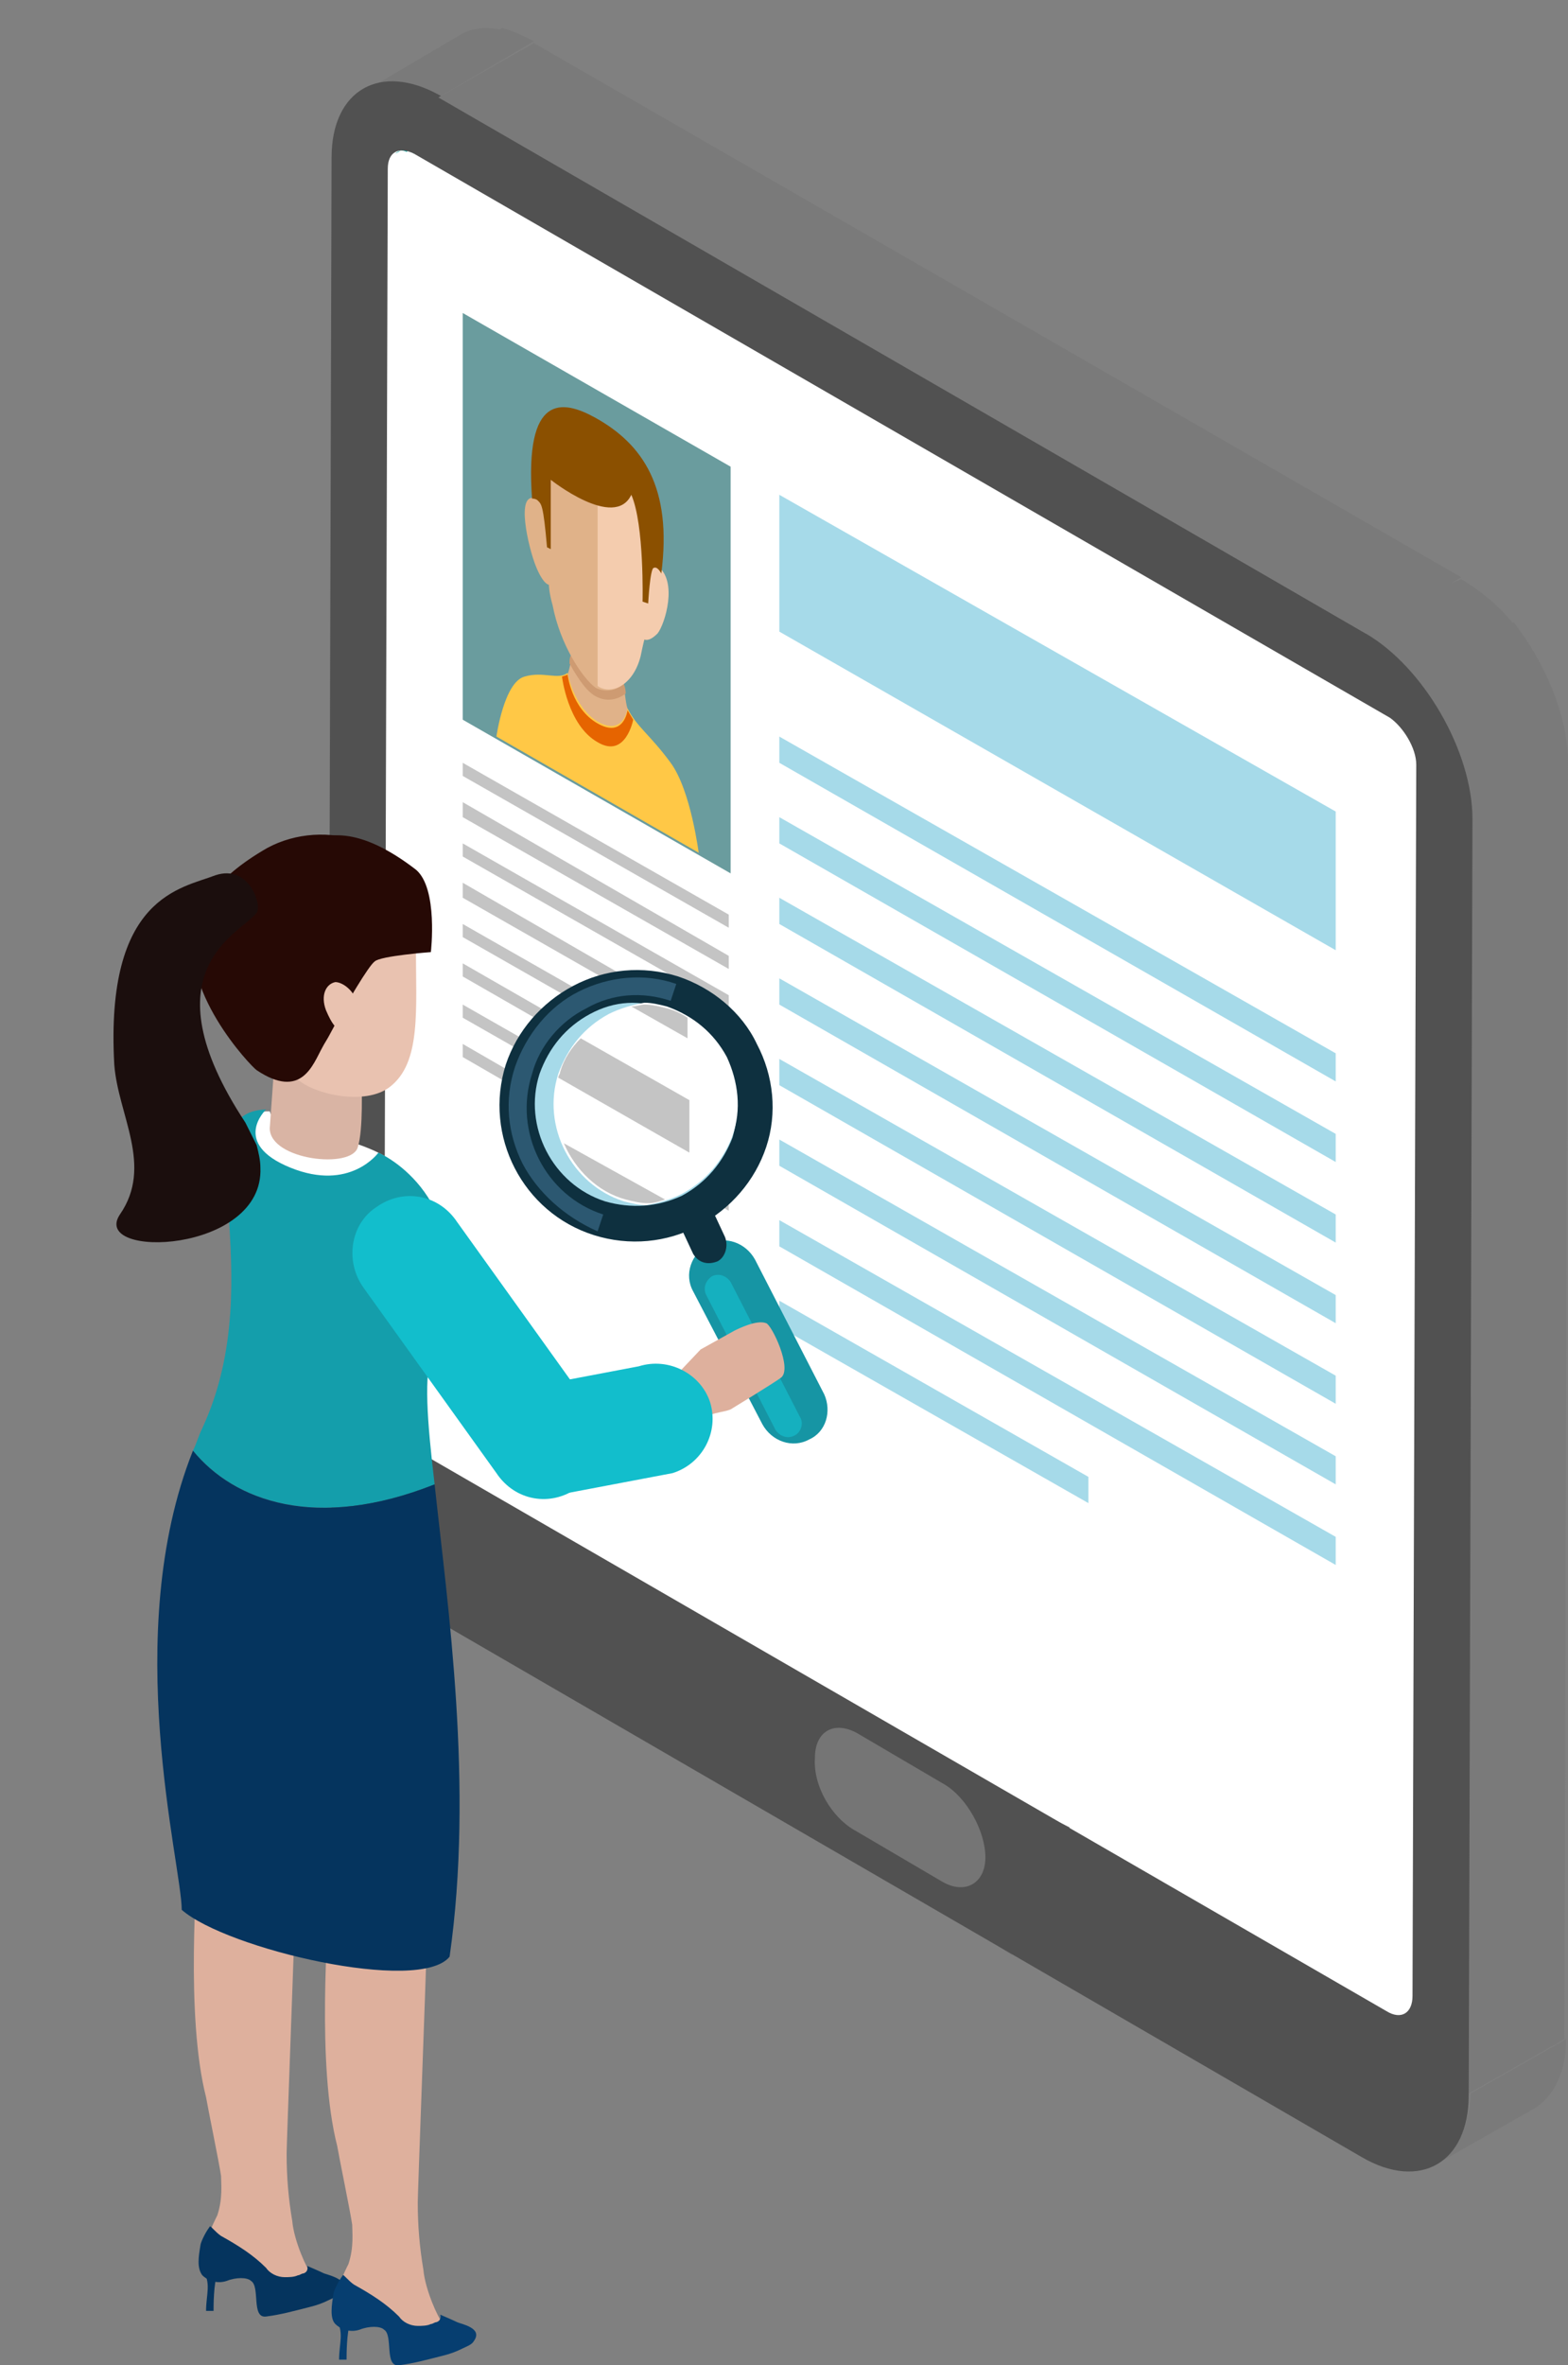 <?xml version="1.0" encoding="utf-8"?>
<!-- Generator: Adobe Illustrator 21.0.2, SVG Export Plug-In . SVG Version: 6.00 Build 0)  -->
<svg version="1.1" id="Layer_1" xmlns="http://www.w3.org/2000/svg" xmlns:xlink="http://www.w3.org/1999/xlink" x="0px" y="0px"
	 viewBox="0 0 83.7 126.2" style="enable-background:new 0 0 83.7 126.2;" xml:space="preserve">
<rect x="0" y="0" width="83.7" height="126.2" fill="#808080" stroke="none"/>
<style type="text/css">
	.st0{fill:#FFFFFF;}
	.st1{fill:#A6DAE9;}
	.st2{display:none;fill:#A6DAE9;}
	.st3{fill:#C4C4C4;}
	.st4{display:none;fill:#C4C4C4;}
	.st5{fill:#6A9C9E;}
	.st6{fill:#E0B289;}
	.st7{fill:#FFC846;}
	.st8{fill:#E66400;}
	.st9{fill:#CE9B72;}
	.st10{fill:#F4CCAE;}
	.st11{fill:#8B5000;}
	.st12{display:none;enable-background:new    ;}
	.st13{display:inline;enable-background:new    ;}
	.st14{fill:#BFBFBF;}
	.st15{enable-background:new    ;}
	.st16{fill:#00D9D0;}
	.st17{fill:#00A39C;}
	.st18{fill:#7A7A7A;}
	.st19{fill:#F6F7FA;}
	.st20{fill:#757575;}
	.st21{fill:#515151;}
	.st22{display:none;fill:#FFFFFF;}
	.st23{display:none;}
	.st24{display:inline;}
	.st25{display:inline;clip-path:url(#SVGID_2_);}
	.st26{fill:#1D2325;}
	.st27{fill:#262E30;}
	.st28{fill:#9B2616;}
	.st29{fill:#6C1A0F;}
	.st30{fill:#EBEBEB;}
	.st31{fill:#A8A8A8;}
	.st32{fill:#DCDCDC;}
	.st33{fill:#DE361F;}
	.st34{fill:#E88102;}
	.st35{fill:#8A4C01;}
	.st36{fill:#FBAB20;}
	.st37{fill:#587A24;}
	.st38{fill:#6E992C;}
	.st39{fill:#445E1B;}
	.st40{fill:#7EB033;}
	.st41{fill:#638A28;}
	.st42{fill:#43C9DB;}
	.st43{fill:#0C6660;}
	.st44{fill:#2C2B2B;}
	.st45{fill:#E1DEE3;}
	.st46{fill:#A3A1A0;}
	.st47{fill:#052C2A;}
	.st48{fill:#15A79E;}
	.st49{fill:#16659E;}
	.st50{fill:#2C3E50;}
	.st51{fill:#7E7F80;}
	.st52{fill:#DEE0E3;}
	.st53{fill:#F3F4F7;}
	.st54{fill:#805710;}
	.st55{fill:#135788;}
	.st56{fill:#DE786B;}
	.st57{fill:#2C2B2C;}
	.st58{fill:#A3A0A3;}
	.st59{fill:#1C2C05;}
	.st60{fill:#768CCB;}
	.st61{fill:#2F447D;}
	.st62{fill:#020303;}
	.st63{fill:#BABAB5;}
	.st64{fill:#777A79;}
	.st65{fill:#030100;}
	.st66{fill:#385FAF;}
	.st67{fill:#FCC44C;}
	.st68{fill:#906212;}
	.st69{fill:#87DB43;}
	.st70{fill:#42660C;}
	.st71{fill:#6CA715;}
	.st72{fill:#B47BD5;}
	.st73{fill:#6F5386;}
	.st74{fill:#212120;}
	.st75{fill:#D7D3D8;}
	.st76{fill:#989695;}
	.st77{fill:#041C21;}
	.st78{fill:#A06DBD;}
	.st79{fill:#FF6557;}
	.st80{fill:#95281B;}
	.st81{fill:#D9352B;}
	.st82{fill:#FF4A39;}
	.st83{fill:#588CD6;}
	.st84{fill:#1B2B78;}
	.st85{fill:#5D5D5D;}
	.st86{fill:#D4D4D4;}
	.st87{fill:#3F135D;}
	.st88{fill:#3C7DD6;}
	.st89{fill:#81BEE0;}
	.st90{fill:#5A8391;}
	.st91{fill:#73A9C8;}
	.st92{fill:#3B5217;}
	.st93{fill:#5B8025;}
	.st94{fill:#FBCC00;}
	.st95{fill:#2574A8;}
	.st96{fill:#3497DA;}
	.st97{fill:#1A5175;}
	.st98{fill:#22A6EF;}
	.st99{fill:#FDFDFD;}
	.st100{fill:#898989;}
	.st101{fill:#F48E99;}
	.st102{fill:#A63F4B;}
	.st103{fill:#D8455F;}
	.st104{fill:#404D52;}
	.st105{fill:#374246;}
	.st106{fill:#1695A4;}
	.st107{fill:#15B0BF;}
	.st108{fill:#0E303F;}
	.st109{fill:#2C5871;}
	.st110{fill:none;}
	.st111{fill:#05345E;}
	.st112{fill:#DEB09D;}
	.st113{display:none;fill:#DEB09D;}
	.st114{display:none;fill:#12BECC;}
	.st115{fill:#063E70;}
	.st116{fill:#149EAB;}
	.st117{fill:#D9B4A4;}
	.st118{fill:#260905;}
	.st119{fill:#E9C2B0;}
	.st120{fill:#1B0E0D;}
	.st121{fill:#12BECC;}
</style>
<g>
	<polygon class="st0" points="76,109.5 18.7,77.4 20.1,6.6 77.2,39.5 	"/>
	<g>
		<polygon class="st1" points="71.3,50.7 41.6,33.7 41.6,26.4 71.3,43.3 		"/>
		<polygon class="st2" points="71.3,49.1 41.6,32.1 41.6,30.7 71.3,47.6 		"/>
		<polygon class="st2" points="71.3,53.4 41.6,36.4 41.6,35 71.3,51.9 		"/>
		<polygon class="st1" points="71.3,57.7 41.6,40.7 41.6,39.3 71.3,56.2 		"/>
		<polygon class="st1" points="71.3,62 41.6,45 41.6,43.6 71.3,60.5 		"/>
		<polygon class="st1" points="71.3,66.3 41.6,49.3 41.6,47.9 71.3,64.8 		"/>
		<polygon class="st1" points="71.3,70.6 41.6,53.6 41.6,52.2 71.3,69.1 		"/>
		<polygon class="st1" points="71.3,74.9 41.6,57.9 41.6,56.5 71.3,73.4 		"/>
		<polygon class="st1" points="71.3,79.2 41.6,62.2 41.6,60.8 71.3,77.7 		"/>
		<polygon class="st1" points="71.3,83.5 41.6,66.5 41.6,65.1 71.3,82 		"/>
		<polygon class="st1" points="58.1,80.2 41.6,70.8 41.6,69.4 58.1,78.8 		"/>
	</g>
	<g>
		<polygon class="st3" points="38.9,49.5 24.7,41.4 24.7,40.7 38.9,48.8 		"/>
		<polygon class="st3" points="38.9,51.7 24.7,43.6 24.7,42.8 38.9,51 		"/>
		<polygon class="st3" points="38.9,53.8 24.7,45.7 24.7,45 38.9,53.1 		"/>
		<polygon class="st3" points="38.9,56 24.7,47.9 24.7,47.1 38.9,55.3 		"/>
		<polygon class="st3" points="38.9,58.1 24.7,50 24.7,49.3 38.9,57.4 		"/>
		<polygon class="st3" points="34.8,57.9 24.7,52.1 24.7,51.4 34.8,57.2 		"/>
		<polygon class="st3" points="38.9,62.4 24.7,54.3 24.7,53.6 38.9,61.7 		"/>
		<polygon class="st3" points="38.9,64.6 24.7,56.4 24.7,55.7 38.9,63.9 		"/>
		<polygon class="st4" points="38.9,68.9 24.7,60.7 24.7,60 38.9,68.2 		"/>
		<polygon class="st4" points="38.9,71 24.7,62.9 24.7,62.2 38.9,70.3 		"/>
	</g>
	<polygon class="st5" points="39,24.9 24.7,16.7 24.7,38.4 39,46.6 	"/>
	<g>
		<path class="st6" d="M30.3,36c0,0,0.2-0.6,0.2-1.1l2.8,1.6c0,0,0.1,1.1,0.2,1.3c0.1,0.2-0.3,1.8-1.6,1C30.5,38.1,30.3,36,30.3,36z
			"/>
		<path class="st7" d="M35.8,40.7c-1.1-1.5-1.8-1.9-2.3-2.9c0,0-0.2,1.5-1.6,0.7c-1.3-0.8-1.6-2.6-1.6-2.6c-0.5,0.4-1.3-0.1-2.3,0.2
			c-1.1,0.3-1.5,3.2-1.5,3.2l5.4,3.1l5.4,3.1C37.3,45.6,36.9,42.2,35.8,40.7z"/>
		<path class="st8" d="M30,36.1l0.3-0.1c0,0,0.2,1.8,1.6,2.6c1.4,0.8,1.6-0.7,1.6-0.7l0.3,0.5c0,0-0.4,2.1-1.9,1.2
			C30.3,38.7,30,36.1,30,36.1z"/>
		<path class="st9" d="M30.4,35.4c0.5,0.9,1,1.6,1.5,1.8c0.4,0.2,1,0.2,1.5-0.2c0-0.3-0.1-0.5-0.1-0.5l-2.8-1.6
			C30.4,35.1,30.4,35.2,30.4,35.4z"/>
		<path class="st6" d="M35,30.2c0,0,0-3.8-3.2-5.6c-3.2-1.8-3.2,2-3.2,2c-1.1-0.4-0.4,2.6,0,3.6c0.4,1,0.7,1,0.7,1s0,0.4,0.2,1.1
			c0.4,2.1,1.6,3.9,2.3,4.4c0.8,0.4,1.9,0,2.3-1.7c0.1-0.5,0.2-0.9,0.2-0.9s0.2,0.2,0.7-0.3C35.4,33.4,36.1,31,35,30.2z"/>
		<path class="st10" d="M34.2,35c0.1-0.5,0.2-0.9,0.2-0.9s0.2,0.2,0.7-0.3c0.4-0.5,1.1-2.8,0-3.6c0,0,0-3.8-3.2-5.6v12
			C32.6,37.1,33.8,36.6,34.2,35z"/>
		<path class="st11" d="M31.8,22.3C30,21.3,28,21,28.4,26.6c0,0,0.2,0,0.3,0.1c0.2,0.2,0.3,0.2,0.5,2.5l0.2,0.1v-3.7
			c0,0,3.4,2.7,4.3,0.8c0.7,1.6,0.6,5.7,0.6,5.7l0.3,0.1c0,0,0.1-1.9,0.3-1.9c0.2-0.1,0.4,0.3,0.4,0.3C35.9,26,34.3,23.7,31.8,22.3z
			"/>
	</g>
</g>
<g>
	<g class="st12">
		<g class="st13">
			<path class="st14" d="M20.7,9l5.1-3c0-0.4,0.2-0.8,0.4-0.9l-5.1,2.9C20.8,8.3,20.7,8.6,20.7,9L20.7,9z"/>
		</g>
	</g>
	<g class="st15">
		<g class="st15">
			<path class="st16" d="M22.1,8.2l5.1-2.9c-0.1-0.1-0.3-0.1-0.4-0.2l-5.1,2.9C21.8,8.1,22,8.1,22.1,8.2L22.1,8.2z"/>
			<path class="st17" d="M21.7,8.1l5.1-2.9c-0.2,0-0.4,0-0.6,0.1l-5.1,2.9C21.3,8,21.5,8,21.7,8.1L21.7,8.1z"/>
		</g>
	</g>
	<g>
		<polygon class="st18" points="78.4,111.7 83.5,108.8 83.7,40.7 78,42.5 		"/>
	</g>
	<g>
		<g>
			<path class="st18" d="M78.6,43.7l5.1-3c0-2.5-1.2-5.3-2.9-7.5l-6.2,2.4C76.3,37.9,78.6,41.2,78.6,43.7L78.6,43.7z"/>
			<path class="st18" d="M75.7,36.2l5.1-2.9c-0.8-1-1.8-1.8-2.8-2.4l-6.8,2.7C72.3,34.1,74.9,35.2,75.7,36.2L75.7,36.2z"/>
		</g>
	</g>
	<g>
		<g>
			<path class="st18" d="M23.4,5.2l5.1-3c-0.6-0.3-1.2-0.6-1.7-0.7l-5.1,2.9C22.3,4.6,22.8,4.9,23.4,5.2L23.4,5.2z"/>
			<path class="st18" d="M21.7,4.5l5.1-2.9c-0.9-0.2-1.7-0.1-2.3,0.3l-5.1,3C20,4.5,20.8,4.3,21.7,4.5L21.7,4.5z"/>
		</g>
	</g>
	<g>
		<g class="st15">
			<path class="st18" d="M76.8,115.4l5.1-2.9c1-0.6,1.7-1.9,1.7-3.7l-5.1,2.9C78.4,113.5,77.8,114.8,76.8,115.4L76.8,115.4z"/>
		</g>
	</g>
	<g>
		<path class="st19" d="M45.7,92.6c-1.2-0.7-2.3-0.2-2.3,1.3c0,1.4,1,3.2,2.2,3.9l4.6,2.7c1.2,0.7,2.3,0.1,2.3-1.3
			c0-1.4-1-3.2-2.2-3.9L45.7,92.6z"/>
	</g>
	<polygon class="st20" points="57.1,97.5 54,104.3 39.5,95 41.8,90 	"/>
	<g>
		<path class="st21" d="M72.9,33.8c3.1,1.8,5.7,6.3,5.7,9.9l-0.2,68.1c0,3.6-2.6,5.1-5.7,3.3L23.2,86.4c-3.1-1.8-5.7-4-5.7-7.6
			l0.2-70.4c0-3.6,2.6-5.1,5.8-3.3L72.9,33.8z M20.5,74.7c0,0.9,0.7,2,1.4,2.5L74,107.3c0.8,0.5,1.4,0.1,1.4-0.8l0.2-65.7
			c0-0.9-0.7-2-1.4-2.5L22.1,8.2c-0.8-0.4-1.4-0.1-1.4,0.8L20.5,74.7L20.5,74.7z M45.7,97.7l4.6,2.7c1.2,0.7,2.3,0.1,2.3-1.3
			c0-1.4-1-3.2-2.2-3.9l-4.6-2.7c-1.2-0.7-2.3-0.2-2.3,1.3C43.4,95.3,44.4,97,45.7,97.7L45.7,97.7z"/>
	</g>
	<path class="st22" d="M20.6,43.8L20.7,9c0-0.9,0.7-1.3,1.4-0.8L47.6,23l26.6,15.4c0.8,0.5,1.4,1.6,1.4,2.5l-0.1,34.5l-0.1,31.2
		c0,0.9-0.7,1.3-1.4,0.8L47.6,92.1L21.9,77.2c-0.8-0.4-1.4-1.6-1.4-2.5L20.6,43.8z"/>
	<g>
		<polygon class="st18" points="72.9,33.8 78,30.8 28.5,2.3 23.4,5.2 		"/>
	</g>
</g>
<g class="st23">
	<defs>
		<path id="SVGID_1_" d="M24.3,43.5l47.4,27.3l0-14.3L24.3,29.2L24.3,43.5L24.3,43.5z M24.2,59.9l47.4,27.3l0-14.3L24.3,45.5
			L24.2,59.9L24.2,59.9z M24.3,27.1l47.4,27.3l0-13.9L24.4,13.2L24.3,27.1L24.3,27.1z M24.2,75l47.4,27.3l0-13.1L24.2,61.9L24.2,75
			L24.2,75z"/>
	</defs>
	<clipPath id="SVGID_2_" class="st24">
		<use xlink:href="#SVGID_1_"  style="overflow:visible;"/>
	</clipPath>
	<g class="st25">
		<g>
			<polygon class="st26" points="24.2,75 40.2,65.7 40.2,52.6 24.2,61.9 			"/>
		</g>
		<g>
			<polygon class="st26" points="24.2,59.9 40.2,50.6 40.3,36.2 24.3,45.5 			"/>
		</g>
		<g>
			<polygon class="st26" points="24.3,43.5 40.3,34.2 40.3,19.9 24.3,29.2 			"/>
		</g>
		<g>
			<polygon class="st27" points="71.6,102.4 87.6,93.1 40.2,65.7 24.2,75 			"/>
		</g>
		<g>
			<g>
				<g>
					<g>
						<g class="st15">
							<g>
								<polygon class="st28" points="25.9,74.6 25.9,75 39.4,82.8 39.4,82.4 								"/>
							</g>
							<g>
								<polygon class="st28" points="39.4,82.4 39.4,82.8 48.5,77.5 48.5,77.1 								"/>
							</g>
							<g>
								<polygon class="st29" points="25.9,74.6 39.4,82.4 48.5,77.1 35.1,69.3 								"/>
							</g>
						</g>
					</g>
					<polygon class="st29" points="47.5,75.5 48.4,75.1 48.4,77 47.5,77.6 					"/>
					<g>
						<g class="st15">
							<g>
								<polygon class="st30" points="26.7,73.2 26.7,74.7 39.4,82 39.4,80.5 								"/>
							</g>
							<g>
								<polygon class="st31" points="47.8,75.6 47.8,77.2 39.4,82 39.4,80.5 								"/>
							</g>
							<g>
								<polygon class="st32" points="35.2,68.2 47.4,75.3 47.4,75.9 39.4,80.5 26.7,73.2 								"/>
							</g>
						</g>
					</g>
					<g>
						<g class="st15">
							<g>
								<polygon class="st28" points="25.9,72.3 25.9,72.7 39.4,80.5 39.4,80.1 								"/>
							</g>
							<g>
								<polygon class="st28" points="39.4,80.1 39.4,80.5 48.5,75.2 48.5,74.8 								"/>
							</g>
							<g>
								<polygon class="st33" points="25.9,72.3 39.4,80.1 48.5,74.8 35.1,67 								"/>
							</g>
						</g>
					</g>
					<polygon class="st28" points="48.1,77.6 48.5,77.3 48.5,75 48.1,75.2 					"/>
				</g>
				<g>
					<g>
						<g class="st15">
							<g>
								<polygon class="st34" points="28.4,71.4 28.4,71.7 40.1,78.5 40.1,78.2 								"/>
							</g>
							<g>
								<polygon class="st34" points="40.1,78.2 40.1,78.5 48.1,73.9 48.1,73.6 								"/>
							</g>
							<g>
								<polygon class="st35" points="28.4,71.4 40.1,78.2 48.1,73.6 36.4,66.8 								"/>
							</g>
						</g>
					</g>
					<polygon class="st35" points="47.2,72.2 48,71.8 48,73.5 47.2,74 					"/>
					<g>
						<g class="st15">
							<g>
								<polygon class="st30" points="29.1,70.1 29.1,71.5 40.1,77.9 40.1,76.5 								"/>
							</g>
							<g>
								<polygon class="st31" points="47.5,72.3 47.5,73.6 40.1,77.9 40.1,76.5 								"/>
							</g>
							<g>
								<polygon class="st32" points="36.5,65.8 47.1,72 47.1,72.5 40.1,76.5 29.1,70.1 								"/>
							</g>
						</g>
					</g>
					<g>
						<g class="st15">
							<g>
								<polygon class="st34" points="28.4,69.4 28.4,69.7 40.1,76.5 40.1,76.2 								"/>
							</g>
							<g>
								<polygon class="st34" points="40.1,76.2 40.1,76.5 48.1,71.9 48.1,71.6 								"/>
							</g>
							<g>
								<polygon class="st36" points="28.4,69.4 40.1,76.2 48.1,71.6 36.4,64.8 								"/>
							</g>
						</g>
					</g>
					<polygon class="st34" points="47.7,74 48.1,73.8 48.1,71.7 47.7,71.9 					"/>
				</g>
				<g>
					<g>
						<g class="st15">
							<g>
								<polygon class="st37" points="45,68.3 45,68.6 35.3,74.3 35.3,74 								"/>
							</g>
							<g>
								<polygon class="st38" points="35.3,74 35.3,74.3 28.6,70.4 28.6,70.2 								"/>
							</g>
							<g>
								<polygon class="st39" points="45,68.3 35.3,74 28.6,70.2 38.4,64.5 								"/>
							</g>
						</g>
					</g>
					<polygon class="st39" points="29.4,69 28.7,68.7 28.7,70.1 29.4,70.6 					"/>
					<g>
						<g class="st15">
							<g>
								<polygon class="st31" points="44.5,67.3 44.5,68.4 35.3,73.8 35.3,72.6 								"/>
							</g>
							<g>
								<polygon class="st30" points="29.1,69.1 29.1,70.2 35.3,73.8 35.3,72.6 								"/>
							</g>
							<g>
								<polygon class="st32" points="38.3,63.7 29.5,68.8 29.5,69.3 35.3,72.6 44.5,67.3 								"/>
							</g>
						</g>
					</g>
					<g>
						<g class="st15">
							<g>
								<polygon class="st37" points="45,66.7 45,67 35.3,72.6 35.3,72.3 								"/>
							</g>
							<g>
								<polygon class="st38" points="35.3,72.3 35.3,72.6 28.6,68.8 28.6,68.5 								"/>
							</g>
							<g>
								<polygon class="st40" points="45,66.7 35.3,72.3 28.6,68.5 38.4,62.8 								"/>
							</g>
							<g>
								<polygon class="st41" points="43.3,66.9 35.6,71.3 30.4,68.3 38,63.9 								"/>
							</g>
						</g>
					</g>
					<polygon class="st38" points="28.9,70.5 28.6,70.3 28.6,68.6 28.9,68.8 					"/>
					<g>
						<polygon class="st40" points="35.8,65.7 40,68.2 38.7,68.9 34.5,66.5 						"/>
						<polygon class="st40" points="37.8,69.4 35.8,70.6 31.7,68.1 33.6,67 						"/>
					</g>
				</g>
			</g>
		</g>
		<g>
			<g>
				<g class="st15">
					<g>
						<polygon class="st42" points="46.6,75.3 46.1,75 53.9,70.5 54.4,70.8 						"/>
					</g>
					<g>
						<polygon class="st43" points="54.4,70.8 55.4,83.8 46.6,87.7 46.6,75.3 						"/>
					</g>
				</g>
			</g>
			<g>
				<g class="st15">
					<g>
						<polygon class="st44" points="48.9,89 46.7,87.6 46.7,75.6 48.9,77 						"/>
					</g>
					<g>
						<polygon class="st45" points="48.9,77 46.7,75.6 53.9,71.4 56.1,72.8 						"/>
					</g>
					<g>
						<polygon class="st46" points="56.1,72.8 56.2,84.8 48.9,89 48.9,77 						"/>
					</g>
				</g>
			</g>
			<g>
				<g class="st15">
					<g>
						<polygon class="st47" points="49.4,89.3 48.9,89 48.9,76.6 49.4,76.9 						"/>
					</g>
					<g>
						<polygon class="st42" points="49.4,76.9 48.9,76.6 56.7,72.1 57.1,72.4 						"/>
					</g>
					<g>
						<polygon class="st43" points="57.1,72.4 57.2,84.8 49.4,89.3 49.4,76.9 						"/>
					</g>
				</g>
			</g>
			<g>
				<polygon class="st48" points="49.4,89.3 46.2,87.4 46.1,75 49.4,76.9 				"/>
			</g>
			<g>
				<polygon class="st42" points="49.4,76.9 49.8,76.6 46.6,74.7 46.1,75 				"/>
			</g>
		</g>
		<g>
			<g>
				<g class="st15">
					<g>
						<polygon class="st49" points="50,78.9 49.6,78.7 56.4,74.8 56.8,75 						"/>
					</g>
					<g>
						<polygon class="st50" points="56.8,75 56.8,85.8 50.1,89.7 50,78.9 						"/>
					</g>
				</g>
			</g>
			<g>
				<g class="st15">
					<g>
						<polygon class="st51" points="51.2,90.3 50.1,89.7 50.1,79.2 51.2,79.9 						"/>
					</g>
					<g>
						<polygon class="st52" points="51.2,79.9 50.1,79.2 56.4,75.6 57.5,76.2 						"/>
					</g>
					<g>
						<polygon class="st53" points="57.5,76.2 57.5,86.7 51.2,90.3 51.2,79.9 						"/>
					</g>
				</g>
			</g>
			<g>
				<g class="st15">
					<g>
						<polygon class="st54" points="51.6,90.6 51.2,90.4 51.2,79.6 51.6,79.8 						"/>
					</g>
					<g>
						<polygon class="st49" points="51.6,79.8 51.2,79.6 57.9,75.7 58.4,75.9 						"/>
					</g>
					<g>
						<polygon class="st50" points="58.4,75.9 58.4,86.7 51.6,90.6 51.6,79.8 						"/>
					</g>
				</g>
			</g>
			<g>
				<polygon class="st55" points="51.6,90.6 49.6,89.5 49.6,78.7 51.6,79.8 				"/>
			</g>
			<g>
				<polygon class="st49" points="51.6,79.8 52,79.6 50,78.4 49.6,78.7 				"/>
			</g>
		</g>
		<g>
			<g>
				<g class="st15">
					<g>
						<polygon class="st56" points="52.7,80.3 52.3,80.1 59,76.2 59.5,76.4 						"/>
					</g>
					<g>
						<polygon class="st28" points="59.5,76.4 60.3,87.7 52.7,91.1 52.7,80.3 						"/>
					</g>
				</g>
			</g>
			<g>
				<g class="st15">
					<g>
						<polygon class="st57" points="54.7,92.2 52.8,91.1 52.7,80.6 54.7,81.8 						"/>
					</g>
					<g>
						<polygon class="st52" points="54.7,81.8 52.7,80.6 59,77 61,78.2 						"/>
					</g>
					<g>
						<polygon class="st58" points="61,78.2 61,88.6 54.7,92.2 54.7,81.8 						"/>
					</g>
				</g>
			</g>
			<g>
				<g class="st15">
					<g>
						<polygon class="st59" points="55.1,92.5 54.7,92.3 54.6,81.5 55.1,81.8 						"/>
					</g>
					<g>
						<polygon class="st56" points="55.1,81.8 54.6,81.5 61.4,77.6 61.8,77.8 						"/>
					</g>
					<g>
						<polygon class="st28" points="61.8,77.8 61.9,88.6 55.1,92.5 55.1,81.8 						"/>
					</g>
				</g>
			</g>
			<g>
				<polygon class="st33" points="55.1,92.5 52.3,90.9 52.3,80.1 55.1,81.8 				"/>
			</g>
			<g>
				<polygon class="st56" points="55.1,81.8 55.5,81.5 52.7,79.8 52.3,80.1 				"/>
			</g>
		</g>
		<g>
			<g>
				<g class="st15">
					<g>
						<polygon class="st60" points="55.7,80.5 55.2,80.3 63,75.8 63.5,76 						"/>
					</g>
					<g>
						<polygon class="st61" points="63.5,76 64.5,89.1 55.7,92.9 55.7,80.5 						"/>
					</g>
				</g>
			</g>
			<g>
				<g class="st15">
					<g>
						<polygon class="st62" points="58,94.2 55.8,92.9 55.7,80.9 58,82.2 						"/>
					</g>
					<g>
						<polygon class="st63" points="58,82.2 55.7,80.9 63,76.7 65.2,78.1 						"/>
					</g>
					<g>
						<polygon class="st64" points="65.2,78.1 65.3,90.1 58,94.2 58,82.2 						"/>
					</g>
				</g>
			</g>
			<g>
				<g class="st15">
					<g>
						<polygon class="st65" points="58.5,94.6 58,94.3 58,81.9 58.4,82.2 						"/>
					</g>
					<g>
						<polygon class="st60" points="58.4,82.2 58,81.9 65.7,77.4 66.2,77.7 						"/>
					</g>
					<g>
						<polygon class="st61" points="66.2,77.7 66.3,90.1 58.5,94.6 58.4,82.2 						"/>
					</g>
				</g>
			</g>
			<g>
				<polygon class="st66" points="58.5,94.6 55.2,92.7 55.2,80.3 58.4,82.2 				"/>
			</g>
			<g>
				<polygon class="st60" points="58.4,82.2 58.9,81.9 55.7,80 55.2,80.3 				"/>
			</g>
		</g>
		<g>
			<g>
				<g class="st15">
					<g>
						<polygon class="st67" points="60,82.6 59.5,82.3 67.3,77.8 67.8,78.1 						"/>
					</g>
					<g>
						<polygon class="st68" points="67.8,78.1 67.8,90.5 60,95 60,82.6 						"/>
					</g>
				</g>
			</g>
			<g>
				<g class="st15">
					<g>
						<polygon class="st51" points="61.4,95.7 60.1,95 60.1,83 61.3,83.7 						"/>
					</g>
					<g>
						<polygon class="st52" points="61.3,83.7 60.1,83 67.3,78.8 68.6,79.5 						"/>
					</g>
					<g>
						<polygon class="st53" points="68.6,79.5 68.6,91.5 61.4,95.7 61.3,83.7 						"/>
					</g>
				</g>
			</g>
			<g>
				<g class="st15">
					<g>
						<polygon class="st54" points="61.8,96 61.3,95.8 61.3,83.4 61.8,83.6 						"/>
					</g>
					<g>
						<polygon class="st67" points="61.8,83.6 61.3,83.4 69.1,78.9 69.6,79.1 						"/>
					</g>
					<g>
						<polygon class="st34" points="69.6,79.1 69.6,91.5 61.8,96 61.8,83.6 						"/>
					</g>
				</g>
			</g>
			<g>
				<polygon class="st36" points="61.8,96 59.6,94.7 59.5,82.3 61.8,83.6 				"/>
			</g>
			<g>
				<polygon class="st67" points="61.8,83.6 62.3,83.4 60,82.1 59.5,82.3 				"/>
			</g>
		</g>
		<g>
			<g>
				<g class="st15">
					<g>
						<polygon class="st69" points="62.7,84.2 62.2,83.9 70,79.4 70.5,79.7 						"/>
					</g>
					<g>
						<polygon class="st70" points="70.5,79.7 71.5,92.7 62.7,96.6 62.7,84.2 						"/>
					</g>
				</g>
			</g>
			<g>
				<g class="st15">
					<g>
						<polygon class="st57" points="65,97.9 62.8,96.5 62.8,84.5 65,85.9 						"/>
					</g>
					<g>
						<polygon class="st52" points="65,85.9 62.8,84.5 70,80.4 72.2,81.7 						"/>
					</g>
					<g>
						<polygon class="st58" points="72.2,81.7 72.3,93.7 65,97.9 65,85.9 						"/>
					</g>
				</g>
			</g>
			<g>
				<g class="st15">
					<g>
						<polygon class="st59" points="65.5,98.2 65,98 65,85.6 65.4,85.9 						"/>
					</g>
					<g>
						<polygon class="st69" points="65.4,85.9 65,85.6 72.8,81.1 73.2,81.4 						"/>
					</g>
					<g>
						<polygon class="st70" points="73.2,81.4 73.3,93.8 65.5,98.2 65.4,85.9 						"/>
					</g>
				</g>
			</g>
			<g>
				<polygon class="st71" points="65.5,98.2 62.3,96.3 62.2,83.9 65.4,85.9 				"/>
			</g>
			<g>
				<polygon class="st69" points="65.4,85.9 65.9,85.6 62.7,83.6 62.2,83.9 				"/>
			</g>
		</g>
		<g>
			<g>
				<g class="st15">
					<g>
						<polygon class="st49" points="66.1,87.9 65.7,87.6 72.5,83.7 72.9,84 						"/>
					</g>
					<g>
						<polygon class="st50" points="72.9,84 72.9,94.7 66.2,98.6 66.1,87.9 						"/>
					</g>
				</g>
			</g>
			<g>
				<g class="st15">
					<g>
						<polygon class="st51" points="67.3,99.2 66.2,98.6 66.2,88.2 67.3,88.8 						"/>
					</g>
					<g>
						<polygon class="st52" points="67.3,88.8 66.2,88.2 72.5,84.5 73.6,85.2 						"/>
					</g>
					<g>
						<polygon class="st53" points="73.6,85.2 73.6,95.6 67.3,99.2 67.3,88.8 						"/>
					</g>
				</g>
			</g>
			<g>
				<g class="st15">
					<g>
						<polygon class="st54" points="67.7,99.5 67.3,99.3 67.3,88.5 67.7,88.8 						"/>
					</g>
					<g>
						<polygon class="st49" points="67.7,88.8 67.3,88.5 74,84.6 74.5,84.8 						"/>
					</g>
					<g>
						<polygon class="st50" points="74.5,84.8 74.5,95.6 67.7,99.5 67.7,88.8 						"/>
					</g>
				</g>
			</g>
			<g>
				<polygon class="st55" points="67.7,99.5 65.7,98.4 65.7,87.6 67.7,88.8 				"/>
			</g>
			<g>
				<polygon class="st49" points="67.7,88.8 68.1,88.5 66.1,87.4 65.7,87.6 				"/>
			</g>
		</g>
		<g>
			<g>
				<g class="st15">
					<g>
						<polygon class="st67" points="68.8,87.9 68.3,87.7 76.1,83.2 76.5,83.4 						"/>
					</g>
					<g>
						<polygon class="st68" points="76.5,83.4 76.6,95.8 68.8,100.3 68.8,87.9 						"/>
					</g>
				</g>
			</g>
			<g>
				<g class="st15">
					<g>
						<polygon class="st51" points="70.1,101 68.8,100.3 68.8,88.3 70.1,89 						"/>
					</g>
					<g>
						<polygon class="st52" points="70.1,89 68.8,88.3 76,84.1 77.3,84.9 						"/>
					</g>
					<g>
						<polygon class="st53" points="77.3,84.9 77.3,96.8 70.1,101 70.1,89 						"/>
					</g>
				</g>
			</g>
			<g>
				<g class="st15">
					<g>
						<polygon class="st54" points="70.6,101.4 70.1,101.1 70,88.7 70.5,89 						"/>
					</g>
					<g>
						<polygon class="st67" points="70.5,89 70,88.7 77.8,84.2 78.3,84.5 						"/>
					</g>
					<g>
						<polygon class="st34" points="78.3,84.5 78.4,96.9 70.6,101.4 70.5,89 						"/>
					</g>
				</g>
			</g>
			<g>
				<polygon class="st36" points="70.6,101.4 68.3,100.1 68.3,87.7 70.5,89 				"/>
			</g>
			<g>
				<polygon class="st67" points="70.5,89 71,88.7 68.8,87.4 68.3,87.7 				"/>
			</g>
		</g>
		<g>
			<polygon class="st26" points="24.3,27.1 40.3,17.8 40.4,3.9 24.4,13.2 			"/>
		</g>
		<g>
			<polygon class="st27" points="71.6,87.2 87.6,77.9 40.2,50.6 24.2,59.9 			"/>
		</g>
		<g>
			<g>
				<g class="st15">
					<g>
						<polygon class="st72" points="25.3,47.4 24.8,47.2 32.6,42.7 33.1,42.9 						"/>
					</g>
					<g>
						<polygon class="st73" points="33.1,42.9 34.1,56 25.3,59.8 25.3,47.4 						"/>
					</g>
				</g>
			</g>
			<g>
				<g class="st15">
					<g>
						<polygon class="st74" points="27.6,61.1 25.4,59.8 25.4,47.8 27.6,49.1 						"/>
					</g>
					<g>
						<polygon class="st75" points="27.6,49.1 25.4,47.8 32.6,43.6 34.8,45 						"/>
					</g>
					<g>
						<polygon class="st76" points="34.8,45 34.9,57 27.6,61.1 27.6,49.1 						"/>
					</g>
				</g>
			</g>
			<g>
				<g class="st15">
					<g>
						<polygon class="st77" points="28.1,61.5 27.6,61.2 27.6,48.8 28.1,49.1 						"/>
					</g>
					<g>
						<polygon class="st72" points="28.1,49.1 27.6,48.8 35.4,44.3 35.8,44.6 						"/>
					</g>
					<g>
						<polygon class="st73" points="35.8,44.6 35.9,57 28.1,61.5 28.1,49.1 						"/>
					</g>
				</g>
			</g>
			<g>
				<polygon class="st78" points="28.1,61.5 24.9,59.5 24.8,47.2 28.1,49.1 				"/>
			</g>
			<g>
				<polygon class="st72" points="28.1,49.1 28.5,48.8 25.3,46.9 24.8,47.2 				"/>
			</g>
		</g>
		<g>
			<g>
				<g class="st15">
					<g>
						<polygon class="st79" points="28.7,49.4 28.2,49.1 36,44.6 36.5,44.9 						"/>
					</g>
					<g>
						<polygon class="st80" points="36.5,44.9 36.6,57.3 28.8,61.8 28.7,49.4 						"/>
					</g>
				</g>
			</g>
			<g>
				<g class="st15">
					<g>
						<polygon class="st51" points="30.1,62.5 28.8,61.8 28.8,49.8 30.1,50.5 						"/>
					</g>
					<g>
						<polygon class="st52" points="30.1,50.5 28.8,49.8 36,45.6 37.3,46.3 						"/>
					</g>
					<g>
						<polygon class="st53" points="37.3,46.3 37.3,58.3 30.1,62.5 30.1,50.5 						"/>
					</g>
				</g>
			</g>
			<g>
				<g class="st15">
					<g>
						<polygon class="st54" points="30.5,62.8 30.1,62.6 30,50.2 30.5,50.4 						"/>
					</g>
					<g>
						<polygon class="st79" points="30.5,50.4 30,50.2 37.8,45.7 38.3,46 						"/>
					</g>
					<g>
						<polygon class="st81" points="38.3,46 38.3,58.3 30.5,62.8 30.5,50.4 						"/>
					</g>
				</g>
			</g>
			<g>
				<polygon class="st82" points="30.5,62.8 28.3,61.5 28.2,49.1 30.5,50.4 				"/>
			</g>
			<g>
				<polygon class="st79" points="30.5,50.4 31,50.2 28.7,48.9 28.2,49.1 				"/>
			</g>
		</g>
		<g>
			<g>
				<g class="st15">
					<g>
						<polygon class="st42" points="31.3,50.9 30.8,50.6 38.6,46.1 39.1,46.4 						"/>
					</g>
					<g>
						<polygon class="st43" points="39.1,46.4 40.1,59.4 31.3,63.3 31.3,50.9 						"/>
					</g>
				</g>
			</g>
			<g>
				<g class="st15">
					<g>
						<polygon class="st44" points="33.6,64.6 31.4,63.3 31.4,51.3 33.6,52.6 						"/>
					</g>
					<g>
						<polygon class="st45" points="33.6,52.6 31.4,51.3 38.6,47.1 40.8,48.5 						"/>
					</g>
					<g>
						<polygon class="st46" points="40.8,48.5 40.9,60.5 33.6,64.6 33.6,52.6 						"/>
					</g>
				</g>
			</g>
			<g>
				<g class="st15">
					<g>
						<polygon class="st47" points="34.1,65 33.6,64.7 33.6,52.3 34,52.6 						"/>
					</g>
					<g>
						<polygon class="st42" points="34,52.6 33.6,52.3 41.4,47.8 41.8,48.1 						"/>
					</g>
					<g>
						<polygon class="st43" points="41.8,48.1 41.9,60.5 34.1,65 34,52.6 						"/>
					</g>
				</g>
			</g>
			<g>
				<polygon class="st48" points="34.1,65 30.9,63 30.8,50.6 34,52.6 				"/>
			</g>
			<g>
				<polygon class="st42" points="34,52.6 34.5,52.3 31.3,50.4 30.8,50.6 				"/>
			</g>
		</g>
		<g>
			<g>
				<g class="st15">
					<g>
						<polygon class="st49" points="34.7,54.6 34.3,54.3 41.1,50.4 41.5,50.7 						"/>
					</g>
					<g>
						<polygon class="st50" points="41.5,50.7 41.5,61.5 34.8,65.4 34.7,54.6 						"/>
					</g>
				</g>
			</g>
			<g>
				<g class="st15">
					<g>
						<polygon class="st51" points="35.9,66 34.8,65.3 34.8,54.9 35.9,55.5 						"/>
					</g>
					<g>
						<polygon class="st52" points="35.9,55.5 34.8,54.9 41.1,51.3 42.2,51.9 						"/>
					</g>
					<g>
						<polygon class="st53" points="42.2,51.9 42.2,62.3 35.9,66 35.9,55.5 						"/>
					</g>
				</g>
			</g>
			<g>
				<g class="st15">
					<g>
						<polygon class="st54" points="36.3,66.3 35.9,66 35.9,55.2 36.3,55.5 						"/>
					</g>
					<g>
						<polygon class="st49" points="36.3,55.5 35.9,55.2 42.6,51.3 43.1,51.6 						"/>
					</g>
					<g>
						<polygon class="st50" points="43.1,51.6 43.1,62.4 36.3,66.3 36.3,55.5 						"/>
					</g>
				</g>
			</g>
			<g>
				<polygon class="st55" points="36.3,66.3 34.3,65.1 34.3,54.3 36.3,55.5 				"/>
			</g>
			<g>
				<polygon class="st49" points="36.3,55.5 36.7,55.2 34.7,54.1 34.3,54.3 				"/>
			</g>
		</g>
		<g>
			<g>
				<g class="st15">
					<g>
						<polygon class="st67" points="36.9,55.1 36.5,54.9 42.4,51.4 42.8,51.6 						"/>
					</g>
					<g>
						<polygon class="st68" points="42.8,51.6 42.8,63.1 36.9,66.6 36.9,55.1 						"/>
					</g>
				</g>
			</g>
			<g>
				<g class="st15">
					<g>
						<polygon class="st51" points="37.9,67.1 36.9,66.5 36.9,55.3 37.9,55.9 						"/>
					</g>
					<g>
						<polygon class="st52" points="37.9,55.9 36.9,55.3 42.4,52.1 43.4,52.7 						"/>
					</g>
					<g>
						<polygon class="st53" points="43.4,52.7 43.4,63.9 37.9,67.1 37.9,55.9 						"/>
					</g>
				</g>
			</g>
			<g>
				<g class="st15">
					<g>
						<polygon class="st54" points="38.3,67.3 37.9,67.1 37.9,55.6 38.2,55.9 						"/>
					</g>
					<g>
						<polygon class="st67" points="38.2,55.9 37.9,55.6 43.8,52.2 44.2,52.4 						"/>
					</g>
					<g>
						<polygon class="st34" points="44.2,52.4 44.2,63.9 38.3,67.3 38.2,55.9 						"/>
					</g>
				</g>
			</g>
			<g>
				<polygon class="st36" points="38.3,67.3 36.5,66.3 36.5,54.9 38.2,55.9 				"/>
			</g>
			<g>
				<polygon class="st67" points="38.2,55.9 38.6,55.6 36.9,54.6 36.5,54.9 				"/>
			</g>
		</g>
		<g>
			<g>
				<g class="st15">
					<g>
						<polygon class="st56" points="38.8,56.8 38.4,56.6 45.1,52.7 45.6,52.9 						"/>
					</g>
					<g>
						<polygon class="st28" points="45.6,52.9 46.4,64.2 38.8,67.6 38.8,56.8 						"/>
					</g>
				</g>
			</g>
			<g>
				<g class="st15">
					<g>
						<polygon class="st57" points="40.8,68.8 38.9,67.6 38.8,57.1 40.8,58.3 						"/>
					</g>
					<g>
						<polygon class="st52" points="40.8,58.3 38.8,57.1 45.1,53.5 47.1,54.7 						"/>
					</g>
					<g>
						<polygon class="st58" points="47.1,54.7 47.1,65.1 40.8,68.8 40.8,58.3 						"/>
					</g>
				</g>
			</g>
			<g>
				<g class="st15">
					<g>
						<polygon class="st59" points="41.2,69.1 40.8,68.8 40.8,58 41.2,58.3 						"/>
					</g>
					<g>
						<polygon class="st56" points="41.2,58.3 40.8,58 47.5,54.1 48,54.4 						"/>
					</g>
					<g>
						<polygon class="st28" points="48,54.4 48,65.1 41.2,69.1 41.2,58.3 						"/>
					</g>
				</g>
			</g>
			<g>
				<polygon class="st33" points="41.2,69.1 38.4,67.4 38.4,56.6 41.2,58.3 				"/>
			</g>
			<g>
				<polygon class="st56" points="41.2,58.3 41.6,58 38.8,56.3 38.4,56.6 				"/>
			</g>
		</g>
		<g>
			<g>
				<g class="st15">
					<g>
						<polygon class="st60" points="41.8,57.1 41.3,56.8 49.1,52.3 49.6,52.6 						"/>
					</g>
					<g>
						<polygon class="st61" points="49.6,52.6 50.6,65.6 41.8,69.4 41.8,57.1 						"/>
					</g>
				</g>
			</g>
			<g>
				<g class="st15">
					<g>
						<polygon class="st62" points="44.1,70.8 41.9,69.4 41.9,57.4 44.1,58.8 						"/>
					</g>
					<g>
						<polygon class="st63" points="44.1,58.8 41.9,57.4 49.1,53.2 51.3,54.6 						"/>
					</g>
					<g>
						<polygon class="st64" points="51.3,54.6 51.4,66.6 44.1,70.8 44.1,58.8 						"/>
					</g>
				</g>
			</g>
			<g>
				<g class="st15">
					<g>
						<polygon class="st65" points="44.6,71.1 44.1,70.8 44.1,58.4 44.5,58.7 						"/>
					</g>
					<g>
						<polygon class="st60" points="44.5,58.7 44.1,58.4 51.9,53.9 52.3,54.2 						"/>
					</g>
					<g>
						<polygon class="st61" points="52.3,54.2 52.4,66.6 44.6,71.1 44.5,58.7 						"/>
					</g>
				</g>
			</g>
			<g>
				<polygon class="st66" points="44.6,71.1 41.3,69.2 41.3,56.8 44.5,58.7 				"/>
			</g>
			<g>
				<polygon class="st60" points="44.5,58.7 45,58.4 41.8,56.5 41.3,56.8 				"/>
			</g>
		</g>
		<g>
			<g>
				<g class="st15">
					<g>
						<polygon class="st69" points="45.3,59.1 44.8,58.8 52.6,54.3 53.1,54.6 						"/>
					</g>
					<g>
						<polygon class="st70" points="53.1,54.6 53.1,67 45.3,71.5 45.3,59.1 						"/>
					</g>
				</g>
			</g>
			<g>
				<g class="st15">
					<g>
						<polygon class="st57" points="46.7,72.2 45.4,71.4 45.3,59.4 46.6,60.2 						"/>
					</g>
					<g>
						<polygon class="st52" points="46.6,60.2 45.3,59.4 52.6,55.3 53.8,56 						"/>
					</g>
					<g>
						<polygon class="st58" points="53.8,56 53.9,68 46.7,72.2 46.6,60.2 						"/>
					</g>
				</g>
			</g>
			<g>
				<g class="st15">
					<g>
						<polygon class="st59" points="47.1,72.5 46.6,72.2 46.6,59.8 47.1,60.1 						"/>
					</g>
					<g>
						<polygon class="st69" points="47.1,60.1 46.6,59.8 54.4,55.3 54.9,55.6 						"/>
					</g>
					<g>
						<polygon class="st70" points="54.9,55.6 54.9,68 47.1,72.5 47.1,60.1 						"/>
					</g>
				</g>
			</g>
			<g>
				<polygon class="st71" points="47.1,72.5 44.8,71.2 44.8,58.8 47.1,60.1 				"/>
			</g>
			<g>
				<polygon class="st69" points="47.1,60.1 47.6,59.8 45.3,58.5 44.8,58.8 				"/>
			</g>
		</g>
		<g>
			<g>
				<g class="st15">
					<g>
						<polygon class="st83" points="47.7,60 47.2,59.7 54.6,55.5 55,55.7 						"/>
					</g>
					<g>
						<polygon class="st84" points="55,55.7 55.1,68.7 47.7,72.9 47.7,60 						"/>
					</g>
				</g>
			</g>
			<g>
				<g class="st15">
					<g>
						<polygon class="st85" points="49,73.6 47.8,72.9 47.7,60.3 48.9,61 						"/>
					</g>
					<g>
						<polygon class="st52" points="48.9,61 47.7,60.3 54.5,56.3 55.8,57 						"/>
					</g>
					<g>
						<polygon class="st86" points="55.8,57 55.8,69.6 49,73.6 48.9,61 						"/>
					</g>
				</g>
			</g>
			<g>
				<g class="st15">
					<g>
						<polygon class="st87" points="49.4,73.9 48.9,73.6 48.9,60.7 49.4,60.9 						"/>
					</g>
					<g>
						<polygon class="st83" points="49.4,60.9 48.9,60.7 56.2,56.4 56.7,56.7 						"/>
					</g>
					<g>
						<polygon class="st84" points="56.7,56.7 56.7,69.6 49.4,73.9 49.4,60.9 						"/>
					</g>
				</g>
			</g>
			<g>
				<polygon class="st88" points="49.4,73.9 47.3,72.6 47.2,59.7 49.4,60.9 				"/>
			</g>
			<g>
				<polygon class="st83" points="49.4,60.9 49.8,60.7 47.7,59.4 47.2,59.7 				"/>
			</g>
		</g>
		<g>
			<g>
				<g class="st15">
					<g>
						<polygon class="st67" points="49.8,61.8 49.4,61.5 57.1,57 57.6,57.3 						"/>
					</g>
					<g>
						<polygon class="st68" points="57.6,57.3 57.7,69.7 49.9,74.2 49.8,61.8 						"/>
					</g>
				</g>
			</g>
			<g>
				<g class="st15">
					<g>
						<polygon class="st51" points="51.2,74.8 49.9,74.1 49.9,62.1 51.2,62.8 						"/>
					</g>
					<g>
						<polygon class="st52" points="51.2,62.8 49.9,62.1 57.1,57.9 58.4,58.7 						"/>
					</g>
					<g>
						<polygon class="st53" points="58.4,58.7 58.4,70.7 51.2,74.8 51.2,62.8 						"/>
					</g>
				</g>
			</g>
			<g>
				<g class="st15">
					<g>
						<polygon class="st54" points="51.7,75.2 51.2,74.9 51.1,62.5 51.6,62.8 						"/>
					</g>
					<g>
						<polygon class="st67" points="51.6,62.8 51.1,62.5 58.9,58 59.4,58.3 						"/>
					</g>
					<g>
						<polygon class="st34" points="59.4,58.3 59.4,70.7 51.7,75.2 51.6,62.8 						"/>
					</g>
				</g>
			</g>
			<g>
				<polygon class="st36" points="51.7,75.2 49.4,73.9 49.4,61.5 51.6,62.8 				"/>
			</g>
			<g>
				<polygon class="st67" points="51.6,62.8 52.1,62.5 49.8,61.2 49.4,61.5 				"/>
			</g>
		</g>
		<g>
			<g>
				<g class="st15">
					<g>
						<polygon class="st89" points="52.5,63.2 52,62.9 59.8,58.4 60.3,58.7 						"/>
					</g>
					<g>
						<polygon class="st90" points="60.3,58.7 61.3,71.7 52.5,75.6 52.5,63.2 						"/>
					</g>
				</g>
			</g>
			<g>
				<g class="st15">
					<g>
						<polygon class="st57" points="54.8,76.9 52.6,75.5 52.6,63.5 54.8,64.9 						"/>
					</g>
					<g>
						<polygon class="st52" points="54.8,64.9 52.6,63.5 59.8,59.4 62,60.7 						"/>
					</g>
					<g>
						<polygon class="st58" points="62,60.7 62.1,72.7 54.8,76.9 54.8,64.9 						"/>
					</g>
				</g>
			</g>
			<g>
				<g class="st15">
					<g>
						<polygon class="st59" points="55.3,77.2 54.8,77 54.8,64.6 55.3,64.8 						"/>
					</g>
					<g>
						<polygon class="st89" points="55.3,64.8 54.8,64.6 62.6,60.1 63,60.3 						"/>
					</g>
					<g>
						<polygon class="st90" points="63,60.3 63.1,72.7 55.3,77.2 55.3,64.8 						"/>
					</g>
				</g>
			</g>
			<g>
				<polygon class="st91" points="55.3,77.2 52.1,75.3 52,62.9 55.3,64.8 				"/>
			</g>
			<g>
				<polygon class="st89" points="55.3,64.8 55.7,64.6 52.5,62.6 52,62.9 				"/>
			</g>
		</g>
		<g>
			<g>
				<g class="st15">
					<g>
						<polygon class="st79" points="55.9,65.2 55.4,64.9 63.2,60.4 63.7,60.7 						"/>
					</g>
					<g>
						<polygon class="st80" points="63.7,60.7 63.8,73.1 56,77.6 55.9,65.2 						"/>
					</g>
				</g>
			</g>
			<g>
				<g class="st15">
					<g>
						<polygon class="st51" points="57.3,78.3 56,77.5 56,65.5 57.3,66.3 						"/>
					</g>
					<g>
						<polygon class="st52" points="57.3,66.3 56,65.5 63.2,61.3 64.5,62.1 						"/>
					</g>
					<g>
						<polygon class="st53" points="64.5,62.1 64.5,74.1 57.3,78.3 57.3,66.3 						"/>
					</g>
				</g>
			</g>
			<g>
				<g class="st15">
					<g>
						<polygon class="st54" points="57.7,78.6 57.3,78.3 57.2,65.9 57.7,66.2 						"/>
					</g>
					<g>
						<polygon class="st79" points="57.7,66.2 57.2,65.9 65,61.4 65.5,61.7 						"/>
					</g>
					<g>
						<polygon class="st81" points="65.5,61.7 65.5,74.1 57.7,78.6 57.7,66.2 						"/>
					</g>
				</g>
			</g>
			<g>
				<polygon class="st82" points="57.7,78.6 55.5,77.3 55.4,64.9 57.7,66.2 				"/>
			</g>
			<g>
				<polygon class="st79" points="57.7,66.2 58.2,65.9 55.9,64.6 55.4,64.9 				"/>
			</g>
		</g>
		<g>
			<g>
				<g class="st15">
					<g>
						<polygon class="st69" points="58.5,66.7 58,66.4 65.8,61.9 66.3,62.2 						"/>
					</g>
					<g>
						<polygon class="st70" points="66.3,62.2 67.3,75.2 58.5,79.1 58.5,66.7 						"/>
					</g>
				</g>
			</g>
			<g>
				<g class="st15">
					<g>
						<polygon class="st57" points="60.8,80.4 58.6,79 58.6,67 60.8,68.4 						"/>
					</g>
					<g>
						<polygon class="st52" points="60.8,68.4 58.6,67 65.8,62.9 68,64.2 						"/>
					</g>
					<g>
						<polygon class="st58" points="68,64.2 68.1,76.2 60.8,80.4 60.8,68.4 						"/>
					</g>
				</g>
			</g>
			<g>
				<g class="st15">
					<g>
						<polygon class="st59" points="61.3,80.7 60.8,80.4 60.8,68.1 61.2,68.3 						"/>
					</g>
					<g>
						<polygon class="st69" points="61.2,68.3 60.8,68.1 68.6,63.6 69,63.8 						"/>
					</g>
					<g>
						<polygon class="st70" points="69,63.8 69.1,76.2 61.3,80.7 61.2,68.3 						"/>
					</g>
				</g>
			</g>
			<g>
				<polygon class="st71" points="61.3,80.7 58.1,78.8 58,66.4 61.2,68.3 				"/>
			</g>
			<g>
				<polygon class="st69" points="61.2,68.3 61.7,68.1 58.5,66.1 58,66.4 				"/>
			</g>
		</g>
		<g>
			<g>
				<g class="st15">
					<g>
						<polygon class="st49" points="61.9,70.3 61.5,70.1 68.3,66.2 68.7,66.4 						"/>
					</g>
					<g>
						<polygon class="st50" points="68.7,66.4 68.7,77.2 62,81.1 61.9,70.3 						"/>
					</g>
				</g>
			</g>
			<g>
				<g class="st15">
					<g>
						<polygon class="st51" points="63.1,81.7 62,81.1 62,70.6 63.1,71.3 						"/>
					</g>
					<g>
						<polygon class="st52" points="63.1,71.3 62,70.6 68.3,67 69.4,67.7 						"/>
					</g>
					<g>
						<polygon class="st53" points="69.4,67.7 69.4,78.1 63.1,81.7 63.1,71.3 						"/>
					</g>
				</g>
			</g>
			<g>
				<g class="st15">
					<g>
						<polygon class="st54" points="63.5,82 63.1,81.8 63.1,71 63.5,71.2 						"/>
					</g>
					<g>
						<polygon class="st49" points="63.5,71.2 63.1,71 69.8,67.1 70.3,67.3 						"/>
					</g>
					<g>
						<polygon class="st50" points="70.3,67.3 70.3,78.1 63.5,82 63.5,71.2 						"/>
					</g>
				</g>
			</g>
			<g>
				<polygon class="st55" points="63.5,82 61.5,80.9 61.5,70.1 63.5,71.2 				"/>
			</g>
			<g>
				<polygon class="st49" points="63.5,71.2 63.9,71 61.9,69.9 61.5,70.1 				"/>
			</g>
		</g>
		<g>
			<g>
				<g class="st15">
					<g>
						<polygon class="st67" points="64.2,70.9 63.8,70.7 69.8,67.2 70.1,67.5 						"/>
					</g>
					<g>
						<polygon class="st68" points="70.1,67.5 70.2,78.9 64.2,82.4 64.2,70.9 						"/>
					</g>
				</g>
			</g>
			<g>
				<g class="st15">
					<g>
						<polygon class="st51" points="65.2,82.9 64.3,82.3 64.2,71.2 65.2,71.7 						"/>
					</g>
					<g>
						<polygon class="st52" points="65.2,71.7 64.2,71.2 69.7,68 70.7,68.5 						"/>
					</g>
					<g>
						<polygon class="st53" points="70.7,68.5 70.7,79.7 65.2,82.9 65.2,71.7 						"/>
					</g>
				</g>
			</g>
			<g>
				<g class="st15">
					<g>
						<polygon class="st54" points="65.6,83.2 65.2,82.9 65.2,71.5 65.5,71.7 						"/>
					</g>
					<g>
						<polygon class="st67" points="65.5,71.7 65.2,71.5 71.1,68 71.5,68.2 						"/>
					</g>
					<g>
						<polygon class="st34" points="71.5,68.2 71.5,79.7 65.6,83.2 65.5,71.7 						"/>
					</g>
				</g>
			</g>
			<g>
				<polygon class="st36" points="65.6,83.2 63.8,82.2 63.8,70.7 65.5,71.7 				"/>
			</g>
			<g>
				<polygon class="st67" points="65.5,71.7 65.9,71.5 64.2,70.5 63.8,70.7 				"/>
			</g>
		</g>
		<g>
			<g>
				<g class="st15">
					<g>
						<polygon class="st56" points="66.1,72.7 65.7,72.4 72.5,68.5 72.9,68.7 						"/>
					</g>
					<g>
						<polygon class="st28" points="72.9,68.7 73.8,80.1 66.1,83.4 66.1,72.7 						"/>
					</g>
				</g>
			</g>
			<g>
				<g class="st15">
					<g>
						<polygon class="st57" points="68.1,84.6 66.2,83.4 66.1,73 68.1,74.1 						"/>
					</g>
					<g>
						<polygon class="st52" points="68.1,74.1 66.1,73 72.4,69.3 74.4,70.5 						"/>
					</g>
					<g>
						<polygon class="st58" points="74.4,70.5 74.4,80.9 68.1,84.6 68.1,74.1 						"/>
					</g>
				</g>
			</g>
			<g>
				<g class="st15">
					<g>
						<polygon class="st59" points="68.5,84.9 68.1,84.6 68.1,73.8 68.5,74.1 						"/>
					</g>
					<g>
						<polygon class="st56" points="68.5,74.1 68.1,73.8 74.8,69.9 75.3,70.2 						"/>
					</g>
					<g>
						<polygon class="st28" points="75.3,70.2 75.3,81 68.5,84.9 68.5,74.1 						"/>
					</g>
				</g>
			</g>
			<g>
				<polygon class="st33" points="68.5,84.9 65.7,83.2 65.7,72.4 68.5,74.1 				"/>
			</g>
			<g>
				<polygon class="st56" points="68.5,74.1 68.9,73.8 66.1,72.2 65.7,72.4 				"/>
			</g>
		</g>
		<g>
			<g>
				<g class="st15">
					<g>
						<polygon class="st69" points="69.3,73 68.8,72.7 76.6,68.2 77.1,68.5 						"/>
					</g>
					<g>
						<polygon class="st70" points="77.1,68.5 77.1,80.9 69.3,85.4 69.3,73 						"/>
					</g>
				</g>
			</g>
			<g>
				<g class="st15">
					<g>
						<polygon class="st57" points="70.6,86.1 69.4,85.3 69.3,73.3 70.6,74.1 						"/>
					</g>
					<g>
						<polygon class="st52" points="70.6,74.1 69.3,73.3 76.5,69.2 77.8,69.9 						"/>
					</g>
					<g>
						<polygon class="st58" points="77.8,69.9 77.9,81.9 70.6,86.1 70.6,74.1 						"/>
					</g>
				</g>
			</g>
			<g>
				<g class="st15">
					<g>
						<polygon class="st59" points="71.1,86.4 70.6,86.1 70.6,73.7 71,74 						"/>
					</g>
					<g>
						<polygon class="st69" points="71,74 70.6,73.7 78.3,69.2 78.8,69.5 						"/>
					</g>
					<g>
						<polygon class="st70" points="78.8,69.5 78.9,81.9 71.1,86.4 71,74 						"/>
					</g>
				</g>
			</g>
			<g>
				<polygon class="st71" points="71.1,86.4 68.8,85.1 68.8,72.7 71,74 				"/>
			</g>
			<g>
				<polygon class="st69" points="71,74 71.5,73.7 69.3,72.4 68.8,72.7 				"/>
			</g>
		</g>
		<g>
			<polygon class="st27" points="71.6,70.8 87.6,61.5 40.3,34.2 24.3,43.5 			"/>
		</g>
		<g>
			<g>
				<g class="st15">
					<g>
						<polygon class="st69" points="25.4,31.3 24.9,31 32.7,26.5 33.2,26.8 						"/>
					</g>
					<g>
						<polygon class="st70" points="33.2,26.8 33.2,39.2 25.4,43.7 25.4,31.3 						"/>
					</g>
				</g>
			</g>
			<g>
				<g class="st15">
					<g>
						<polygon class="st57" points="26.8,44.4 25.5,43.7 25.4,31.7 26.7,32.4 						"/>
					</g>
					<g>
						<polygon class="st52" points="26.7,32.4 25.4,31.7 32.7,27.5 34,28.2 						"/>
					</g>
					<g>
						<polygon class="st58" points="34,28.2 34,40.2 26.8,44.4 26.7,32.4 						"/>
					</g>
				</g>
			</g>
			<g>
				<g class="st15">
					<g>
						<polygon class="st59" points="27.2,44.8 26.7,44.5 26.7,32.1 27.2,32.4 						"/>
					</g>
					<g>
						<polygon class="st69" points="27.2,32.4 26.7,32.1 34.5,27.6 35,27.9 						"/>
					</g>
					<g>
						<polygon class="st70" points="35,27.9 35,40.3 27.2,44.8 27.2,32.4 						"/>
					</g>
				</g>
			</g>
			<g>
				<polygon class="st71" points="27.2,44.8 24.9,43.4 24.9,31 27.2,32.4 				"/>
			</g>
			<g>
				<polygon class="st69" points="27.2,32.4 27.7,32.1 25.4,30.8 24.9,31 				"/>
			</g>
		</g>
		<g>
			<g>
				<g class="st15">
					<g>
						<polygon class="st83" points="27.8,32.2 27.3,31.9 34.7,27.7 35.1,28 						"/>
					</g>
					<g>
						<polygon class="st84" points="35.1,28 35.2,40.9 27.8,45.2 27.8,32.2 						"/>
					</g>
				</g>
			</g>
			<g>
				<g class="st15">
					<g>
						<polygon class="st85" points="29.1,45.8 27.9,45.1 27.8,32.5 29,33.2 						"/>
					</g>
					<g>
						<polygon class="st52" points="29,33.2 27.8,32.5 34.7,28.6 35.9,29.3 						"/>
					</g>
					<g>
						<polygon class="st86" points="35.9,29.3 35.9,41.9 29.1,45.8 29,33.2 						"/>
					</g>
				</g>
			</g>
			<g>
				<g class="st15">
					<g>
						<polygon class="st87" points="29.5,46.1 29,45.9 29,32.9 29.5,33.2 						"/>
					</g>
					<g>
						<polygon class="st83" points="29.5,33.2 29,32.9 36.4,28.7 36.8,28.9 						"/>
					</g>
					<g>
						<polygon class="st84" points="36.8,28.9 36.8,41.9 29.5,46.1 29.5,33.2 						"/>
					</g>
				</g>
			</g>
			<g>
				<polygon class="st88" points="29.5,46.1 27.4,44.9 27.3,31.9 29.5,33.2 				"/>
			</g>
			<g>
				<polygon class="st83" points="29.5,33.2 29.9,32.9 27.8,31.7 27.3,31.9 				"/>
			</g>
		</g>
		<g>
			<g>
				<g class="st15">
					<g>
						<polygon class="st67" points="29.9,34 29.5,33.7 37.3,29.2 37.7,29.5 						"/>
					</g>
					<g>
						<polygon class="st68" points="37.7,29.5 37.8,41.9 30,46.4 29.9,34 						"/>
					</g>
				</g>
			</g>
			<g>
				<g class="st15">
					<g>
						<polygon class="st51" points="31.3,47.1 30,46.3 30,34.3 31.3,35.1 						"/>
					</g>
					<g>
						<polygon class="st52" points="31.3,35.1 30,34.3 37.2,30.2 38.5,30.9 						"/>
					</g>
					<g>
						<polygon class="st53" points="38.5,30.9 38.5,42.9 31.3,47.1 31.3,35.1 						"/>
					</g>
				</g>
			</g>
			<g>
				<g class="st15">
					<g>
						<polygon class="st54" points="31.8,47.4 31.3,47.1 31.2,34.7 31.7,35 						"/>
					</g>
					<g>
						<polygon class="st67" points="31.7,35 31.2,34.7 39,30.3 39.5,30.5 						"/>
					</g>
					<g>
						<polygon class="st34" points="39.5,30.5 39.6,42.9 31.8,47.4 31.7,35 						"/>
					</g>
				</g>
			</g>
			<g>
				<polygon class="st36" points="31.8,47.4 29.5,46.1 29.5,33.7 31.7,35 				"/>
			</g>
			<g>
				<polygon class="st67" points="31.7,35 32.2,34.7 29.9,33.4 29.5,33.7 				"/>
			</g>
		</g>
		<g>
			<g>
				<g class="st15">
					<g>
						<polygon class="st89" points="32.6,35.4 32.1,35.1 39.9,30.6 40.4,30.9 						"/>
					</g>
					<g>
						<polygon class="st90" points="40.4,30.9 41.4,43.9 32.6,47.8 32.6,35.4 						"/>
					</g>
				</g>
			</g>
			<g>
				<g class="st15">
					<g>
						<polygon class="st57" points="34.9,49.1 32.7,47.8 32.7,35.8 34.9,37.1 						"/>
					</g>
					<g>
						<polygon class="st52" points="34.9,37.1 32.7,35.8 39.9,31.6 42.1,33 						"/>
					</g>
					<g>
						<polygon class="st58" points="42.1,33 42.2,45 34.9,49.1 34.9,37.1 						"/>
					</g>
				</g>
			</g>
			<g>
				<g class="st15">
					<g>
						<polygon class="st59" points="35.4,49.5 34.9,49.2 34.9,36.8 35.4,37.1 						"/>
					</g>
					<g>
						<polygon class="st89" points="35.4,37.1 34.9,36.8 42.7,32.3 43.1,32.6 						"/>
					</g>
					<g>
						<polygon class="st90" points="43.1,32.6 43.2,45 35.4,49.5 35.4,37.1 						"/>
					</g>
				</g>
			</g>
			<g>
				<polygon class="st91" points="35.4,49.5 32.2,47.5 32.1,35.1 35.4,37.1 				"/>
			</g>
			<g>
				<polygon class="st89" points="35.4,37.1 35.8,36.8 32.6,34.9 32.1,35.1 				"/>
			</g>
		</g>
		<g>
			<g>
				<g class="st15">
					<g>
						<polygon class="st49" points="36.2,39.1 35.8,38.9 42.6,35 43,35.2 						"/>
					</g>
					<g>
						<polygon class="st50" points="43,35.2 43,46 36.2,49.9 36.2,39.1 						"/>
					</g>
				</g>
			</g>
			<g>
				<g class="st15">
					<g>
						<polygon class="st51" points="37.4,50.5 36.3,49.9 36.2,39.4 37.4,40.1 						"/>
					</g>
					<g>
						<polygon class="st52" points="37.4,40.1 36.2,39.4 42.5,35.8 43.6,36.5 						"/>
					</g>
					<g>
						<polygon class="st53" points="43.6,36.5 43.7,46.9 37.4,50.5 37.4,40.1 						"/>
					</g>
				</g>
			</g>
			<g>
				<g class="st15">
					<g>
						<polygon class="st54" points="37.8,50.8 37.4,50.6 37.3,39.8 37.7,40 						"/>
					</g>
					<g>
						<polygon class="st49" points="37.7,40 37.3,39.8 44.1,35.9 44.5,36.1 						"/>
					</g>
					<g>
						<polygon class="st50" points="44.5,36.1 44.6,46.9 37.8,50.8 37.7,40 						"/>
					</g>
				</g>
			</g>
			<g>
				<polygon class="st55" points="37.8,50.8 35.8,49.7 35.8,38.9 37.7,40 				"/>
			</g>
			<g>
				<polygon class="st49" points="37.7,40 38.2,39.8 36.2,38.7 35.8,38.9 				"/>
			</g>
		</g>
		<g>
			<g>
				<g class="st15">
					<g>
						<polygon class="st67" points="38.3,39.6 38,39.4 43.9,36 44.3,36.2 						"/>
					</g>
					<g>
						<polygon class="st68" points="44.3,36.2 44.3,47.7 38.4,51.1 38.3,39.6 						"/>
					</g>
				</g>
			</g>
			<g>
				<g class="st15">
					<g>
						<polygon class="st51" points="39.4,51.6 38.4,51.1 38.4,39.9 39.4,40.5 						"/>
					</g>
					<g>
						<polygon class="st52" points="39.4,40.5 38.4,39.9 43.9,36.7 44.9,37.3 						"/>
					</g>
					<g>
						<polygon class="st53" points="44.9,37.3 44.9,48.5 39.4,51.6 39.4,40.5 						"/>
					</g>
				</g>
			</g>
			<g>
				<g class="st15">
					<g>
						<polygon class="st54" points="39.7,51.9 39.3,51.7 39.3,40.2 39.7,40.4 						"/>
					</g>
					<g>
						<polygon class="st67" points="39.7,40.4 39.3,40.2 45.3,36.8 45.6,37 						"/>
					</g>
					<g>
						<polygon class="st34" points="45.6,37 45.7,48.5 39.7,51.9 39.7,40.4 						"/>
					</g>
				</g>
			</g>
			<g>
				<polygon class="st36" points="39.7,51.9 38,50.9 38,39.4 39.7,40.4 				"/>
			</g>
			<g>
				<polygon class="st67" points="39.7,40.4 40.1,40.2 38.3,39.2 38,39.4 				"/>
			</g>
		</g>
		<g>
			<g>
				<g class="st15">
					<g>
						<polygon class="st56" points="40.2,41.4 39.8,41.2 46.6,37.2 47,37.5 						"/>
					</g>
					<g>
						<polygon class="st28" points="47,37.5 47.9,48.8 40.3,52.2 40.2,41.4 						"/>
					</g>
				</g>
			</g>
			<g>
				<g class="st15">
					<g>
						<polygon class="st57" points="42.3,53.3 40.3,52.1 40.3,41.7 42.3,42.9 						"/>
					</g>
					<g>
						<polygon class="st52" points="42.3,42.9 40.3,41.7 46.6,38.1 48.5,39.3 						"/>
					</g>
					<g>
						<polygon class="st58" points="48.5,39.3 48.6,49.7 42.3,53.3 42.3,42.9 						"/>
					</g>
				</g>
			</g>
			<g>
				<g class="st15">
					<g>
						<polygon class="st59" points="42.7,53.6 42.2,53.4 42.2,42.6 42.6,42.8 						"/>
					</g>
					<g>
						<polygon class="st56" points="42.6,42.8 42.2,42.6 49,38.7 49.4,38.9 						"/>
					</g>
					<g>
						<polygon class="st28" points="49.4,38.9 49.4,49.7 42.7,53.6 42.6,42.8 						"/>
					</g>
				</g>
			</g>
			<g>
				<polygon class="st33" points="42.7,53.6 39.9,51.9 39.8,41.2 42.6,42.8 				"/>
			</g>
			<g>
				<polygon class="st56" points="42.6,42.8 43.1,42.6 40.2,40.9 39.8,41.2 				"/>
			</g>
		</g>
		<g>
			<g>
				<g class="st15">
					<g>
						<polygon class="st67" points="43.4,41.6 42.9,41.3 50.7,36.9 51.2,37.1 						"/>
					</g>
					<g>
						<polygon class="st68" points="51.2,37.1 51.2,49.5 43.4,54 43.4,41.6 						"/>
					</g>
				</g>
			</g>
			<g>
				<g class="st15">
					<g>
						<polygon class="st51" points="44.8,54.7 43.5,54 43.5,42 44.7,42.7 						"/>
					</g>
					<g>
						<polygon class="st52" points="44.7,42.7 43.5,42 50.7,37.8 52,38.5 						"/>
					</g>
					<g>
						<polygon class="st53" points="52,38.5 52,50.5 44.8,54.7 44.7,42.7 						"/>
					</g>
				</g>
			</g>
			<g>
				<g class="st15">
					<g>
						<polygon class="st54" points="45.2,55.1 44.7,54.8 44.7,42.4 45.2,42.7 						"/>
					</g>
					<g>
						<polygon class="st67" points="45.2,42.7 44.7,42.4 52.5,37.9 53,38.2 						"/>
					</g>
					<g>
						<polygon class="st34" points="53,38.2 53,50.6 45.2,55.1 45.2,42.7 						"/>
					</g>
				</g>
			</g>
			<g>
				<polygon class="st36" points="45.2,55.1 43,53.7 42.9,41.3 45.2,42.7 				"/>
			</g>
			<g>
				<polygon class="st67" points="45.2,42.7 45.7,42.4 43.4,41.1 42.9,41.3 				"/>
			</g>
		</g>
		<g>
			<g>
				<g class="st15">
					<g>
						<polygon class="st69" points="46.1,43.2 45.6,42.9 53.4,38.4 53.9,38.7 						"/>
					</g>
					<g>
						<polygon class="st70" points="53.9,38.7 54.9,51.7 46.1,55.6 46.1,43.2 						"/>
					</g>
				</g>
			</g>
			<g>
				<g class="st15">
					<g>
						<polygon class="st57" points="48.4,56.9 46.2,55.5 46.1,43.6 48.4,44.9 						"/>
					</g>
					<g>
						<polygon class="st52" points="48.4,44.9 46.1,43.6 53.4,39.4 55.6,40.7 						"/>
					</g>
					<g>
						<polygon class="st58" points="55.6,40.7 55.7,52.7 48.4,56.9 48.4,44.9 						"/>
					</g>
				</g>
			</g>
			<g>
				<g class="st15">
					<g>
						<polygon class="st59" points="48.9,57.3 48.4,57 48.4,44.6 48.8,44.9 						"/>
					</g>
					<g>
						<polygon class="st69" points="48.8,44.9 48.4,44.6 56.1,40.1 56.6,40.4 						"/>
					</g>
					<g>
						<polygon class="st70" points="56.6,40.4 56.7,52.8 48.9,57.3 48.8,44.9 						"/>
					</g>
				</g>
			</g>
			<g>
				<polygon class="st71" points="48.9,57.3 45.6,55.3 45.6,42.9 48.8,44.9 				"/>
			</g>
			<g>
				<polygon class="st69" points="48.8,44.9 49.3,44.6 46.1,42.7 45.6,42.9 				"/>
			</g>
		</g>
		<g>
			<g>
				<g class="st15">
					<g>
						<polygon class="st49" points="49.5,46.9 49.1,46.6 55.9,42.7 56.3,43 						"/>
					</g>
					<g>
						<polygon class="st50" points="56.3,43 56.3,53.7 49.6,57.7 49.5,46.9 						"/>
					</g>
				</g>
			</g>
			<g>
				<g class="st15">
					<g>
						<polygon class="st51" points="50.7,58.3 49.6,57.6 49.6,47.2 50.7,47.8 						"/>
					</g>
					<g>
						<polygon class="st52" points="50.7,47.8 49.6,47.2 55.9,43.5 57,44.2 						"/>
					</g>
					<g>
						<polygon class="st53" points="57,44.2 57,54.6 50.7,58.3 50.7,47.8 						"/>
					</g>
				</g>
			</g>
			<g>
				<g class="st15">
					<g>
						<polygon class="st54" points="51.1,58.6 50.7,58.3 50.6,47.5 51.1,47.8 						"/>
					</g>
					<g>
						<polygon class="st49" points="51.1,47.8 50.6,47.5 57.4,43.6 57.8,43.9 						"/>
					</g>
					<g>
						<polygon class="st50" points="57.8,43.9 57.9,54.6 51.1,58.6 51.1,47.8 						"/>
					</g>
				</g>
			</g>
			<g>
				<polygon class="st55" points="51.1,58.6 49.1,57.4 49.1,46.6 51.1,47.8 				"/>
			</g>
			<g>
				<polygon class="st49" points="51.1,47.8 51.5,47.5 49.5,46.4 49.1,46.6 				"/>
			</g>
		</g>
		<g>
			<g>
				<g>
					<g>
						<g class="st15">
							<g>
								<polygon class="st38" points="54.5,59.6 54.5,60 69,68.4 69,68 								"/>
							</g>
							<g>
								<polygon class="st39" points="69,68 69,68.4 78.8,62.7 78.8,62.3 								"/>
							</g>
							<g>
								<polygon class="st92" points="54.5,59.6 69,68 78.8,62.3 64.3,53.9 								"/>
							</g>
						</g>
					</g>
					<polygon class="st92" points="77.7,60.6 78.7,60.1 78.7,62.2 77.7,62.9 					"/>
					<g>
						<g class="st15">
							<g>
								<polygon class="st30" points="55.4,58 55.4,59.7 69,67.6 69,65.9 								"/>
							</g>
							<g>
								<polygon class="st31" points="78,60.7 78,62.4 69,67.6 69,65.9 								"/>
							</g>
							<g>
								<polygon class="st32" points="64.5,52.8 77.5,60.3 77.5,61 69,65.9 55.4,58 								"/>
							</g>
						</g>
					</g>
					<g>
						<g class="st15">
							<g>
								<polygon class="st38" points="54.5,57.1 54.5,57.5 69,65.9 69,65.5 								"/>
							</g>
							<g>
								<polygon class="st39" points="69,65.5 69,65.9 78.8,60.2 78.8,59.8 								"/>
							</g>
							<g>
								<polygon class="st40" points="54.5,57.1 69,65.5 78.8,59.8 64.3,51.4 								"/>
							</g>
							<g>
								<polygon class="st93" points="56.8,57.4 68.5,64.2 76.5,59.6 64.8,52.7 								"/>
							</g>
						</g>
					</g>
					<polygon class="st39" points="78.4,62.8 78.8,62.5 78.8,60 78.4,60.3 					"/>
				</g>
				<g>
					<g>
						<g class="st15">
							<g>
								<polygon class="st34" points="57.2,56.1 57.2,56.5 69.8,63.8 69.8,63.4 								"/>
							</g>
							<g>
								<polygon class="st34" points="69.8,63.4 69.8,63.8 78.4,58.8 78.4,58.5 								"/>
							</g>
							<g>
								<polygon class="st35" points="57.2,56.1 69.8,63.4 78.4,58.5 65.8,51.2 								"/>
							</g>
						</g>
					</g>
					<polygon class="st35" points="77.4,57 78.3,56.6 78.3,58.4 77.4,59 					"/>
					<g>
						<g class="st15">
							<g>
								<polygon class="st30" points="57.9,54.8 57.9,56.3 69.8,63.1 69.8,61.6 								"/>
							</g>
							<g>
								<polygon class="st31" points="77.7,57.1 77.7,58.6 69.8,63.1 69.8,61.6 								"/>
							</g>
							<g>
								<polygon class="st32" points="65.9,50.2 77.3,56.8 77.3,57.3 69.8,61.6 57.9,54.8 								"/>
							</g>
						</g>
					</g>
					<g>
						<g class="st15">
							<g>
								<polygon class="st34" points="57.2,54 57.2,54.3 69.8,61.6 69.8,61.3 								"/>
							</g>
							<g>
								<polygon class="st34" points="69.8,61.3 69.8,61.6 78.4,56.7 78.4,56.3 								"/>
							</g>
							<g>
								<polygon class="st36" points="57.2,54 69.8,61.3 78.4,56.3 65.8,49 								"/>
							</g>
							<g>
								<polygon class="st94" points="59.1,54.2 69.4,60.2 76.5,56.1 66.1,50.1 								"/>
							</g>
						</g>
					</g>
					<polygon class="st34" points="78,58.9 78.4,58.7 78.4,56.5 78,56.7 					"/>
				</g>
				<g>
					<g>
						<g class="st15">
							<g>
								<polygon class="st95" points="75.1,52.9 75.1,53.2 64.5,59.3 64.5,59 								"/>
							</g>
							<g>
								<polygon class="st96" points="64.5,59 64.5,59.3 57.4,55.1 57.4,54.8 								"/>
							</g>
							<g>
								<polygon class="st97" points="75.1,52.9 64.5,59 57.4,54.8 67.9,48.7 								"/>
							</g>
						</g>
					</g>
					<polygon class="st97" points="58.2,53.6 57.5,53.3 57.5,54.7 58.2,55.2 					"/>
					<g>
						<g class="st15">
							<g>
								<polygon class="st31" points="74.4,51.7 74.4,53 64.5,58.7 64.5,57.5 								"/>
							</g>
							<g>
								<polygon class="st30" points="57.9,53.7 57.9,54.9 64.5,58.7 64.5,57.5 								"/>
							</g>
							<g>
								<polygon class="st32" points="67.8,47.9 58.3,53.4 58.3,53.9 64.5,57.5 74.4,51.7 								"/>
							</g>
						</g>
					</g>
					<g>
						<g class="st15">
							<g>
								<polygon class="st95" points="75.1,51.1 75.1,51.4 64.5,57.5 64.5,57.2 								"/>
							</g>
							<g>
								<polygon class="st96" points="64.5,57.2 64.5,57.5 57.4,53.3 57.4,53 								"/>
							</g>
							<g>
								<polygon class="st98" points="75.1,51.1 64.5,57.2 57.4,53 67.9,46.9 								"/>
							</g>
							<g>
								<polygon class="st97" points="73,51.3 64.9,56 59.5,52.8 67.5,48.1 								"/>
							</g>
							<g>
								<polygon class="st98" points="71.9,51.4 65.1,55.3 60.6,52.7 67.3,48.8 								"/>
							</g>
							<g>
								<polygon class="st97" points="67.2,49.4 70.5,51.3 67.3,53.1 64,51.3 								"/>
							</g>
							<polygon class="st97" points="66.7,53.9 65.4,54.7 61.7,52.5 63,51.8 							"/>
						</g>
					</g>
					<polygon class="st96" points="57.7,55.2 57.4,55 57.4,53.1 57.7,53.3 					"/>
				</g>
			</g>
		</g>
		<g>
			<polygon class="st27" points="71.7,54.5 87.7,45.2 40.3,17.8 24.3,27.1 			"/>
		</g>
		<g>
			<g>
				<g>
					<g class="st15">
						<g>
							<polygon class="st28" points="27.4,27.8 27.4,28.1 40.2,35.6 40.2,35.2 							"/>
						</g>
						<g>
							<polygon class="st28" points="40.2,35.2 40.2,35.6 48.9,30.5 48.9,30.1 							"/>
						</g>
						<g>
							<polygon class="st29" points="27.4,27.8 40.2,35.2 48.9,30.1 36.1,22.7 							"/>
						</g>
					</g>
				</g>
				<polygon class="st29" points="48,28.7 48.8,28.2 48.8,30 48,30.7 				"/>
				<g>
					<g class="st15">
						<g>
							<polygon class="st99" points="28.2,26.4 28.2,27.9 40.2,34.9 40.2,33.4 							"/>
						</g>
						<g>
							<polygon class="st100" points="48.2,28.7 48.2,30.2 40.2,34.9 40.2,33.4 							"/>
						</g>
						<g>
							<polygon class="st32" points="36.3,21.7 47.8,28.4 47.8,29 40.2,33.4 28.2,26.4 							"/>
						</g>
					</g>
				</g>
				<g>
					<g class="st15">
						<g>
							<polygon class="st28" points="27.4,25.6 27.4,26 40.2,33.4 40.2,33 							"/>
						</g>
						<g>
							<polygon class="st28" points="40.2,33 40.2,33.4 48.9,28.3 48.9,28 							"/>
						</g>
						<g>
							<polygon class="st33" points="27.4,25.6 40.2,33 48.9,28 36.1,20.5 							"/>
						</g>
					</g>
				</g>
				<polygon class="st28" points="48.5,30.6 48.9,30.4 48.9,28.1 48.5,28.4 				"/>
			</g>
			<g>
				<g>
					<g class="st15">
						<g>
							<polygon class="st34" points="29.8,24.7 29.8,25 40.9,31.5 40.9,31.2 							"/>
						</g>
						<g>
							<polygon class="st34" points="40.9,31.2 40.9,31.5 48.5,27.1 48.5,26.8 							"/>
						</g>
						<g>
							<polygon class="st35" points="29.8,24.7 40.9,31.2 48.5,26.8 37.4,20.3 							"/>
						</g>
					</g>
				</g>
				<polygon class="st35" points="47.7,25.5 48.4,25.1 48.4,26.7 47.7,27.2 				"/>
				<g>
					<g class="st15">
						<g>
							<polygon class="st99" points="30.5,23.5 30.5,24.8 40.9,30.9 40.9,29.6 							"/>
						</g>
						<g>
							<polygon class="st100" points="47.9,25.5 47.9,26.9 40.9,30.9 40.9,29.6 							"/>
						</g>
						<g>
							<polygon class="st32" points="37.5,19.4 47.6,25.3 47.6,25.8 40.9,29.6 30.5,23.5 							"/>
						</g>
					</g>
				</g>
				<g>
					<g class="st15">
						<g>
							<polygon class="st34" points="29.8,22.8 29.8,23.1 40.9,29.6 40.9,29.3 							"/>
						</g>
						<g>
							<polygon class="st34" points="40.9,29.3 40.9,29.6 48.5,25.2 48.5,24.9 							"/>
						</g>
						<g>
							<polygon class="st36" points="29.8,22.8 40.9,29.3 48.5,24.9 37.4,18.4 							"/>
						</g>
					</g>
				</g>
				<polygon class="st34" points="48.2,27.2 48.5,27 48.5,25 48.2,25.2 				"/>
			</g>
		</g>
		<g>
			<g>
				<g class="st15">
					<g>
						<polygon class="st89" points="44.2,25.8 43.7,25.5 51.5,21 52,21.3 						"/>
					</g>
					<g>
						<polygon class="st90" points="52,21.3 53,34.3 44.3,38.1 44.2,25.8 						"/>
					</g>
				</g>
			</g>
			<g>
				<g class="st15">
					<g>
						<polygon class="st57" points="46.6,39.4 44.3,38.1 44.3,26.1 46.5,27.5 						"/>
					</g>
					<g>
						<polygon class="st52" points="46.5,27.5 44.3,26.1 51.5,21.9 53.8,23.3 						"/>
					</g>
					<g>
						<polygon class="st58" points="53.8,23.3 53.8,35.3 46.6,39.4 46.5,27.5 						"/>
					</g>
				</g>
			</g>
			<g>
				<g class="st15">
					<g>
						<polygon class="st59" points="47,39.8 46.5,39.5 46.5,27.1 47,27.4 						"/>
					</g>
					<g>
						<polygon class="st89" points="47,27.4 46.5,27.1 54.3,22.6 54.8,22.9 						"/>
					</g>
					<g>
						<polygon class="st90" points="54.8,22.9 54.8,35.3 47,39.8 47,27.4 						"/>
					</g>
				</g>
			</g>
			<g>
				<polygon class="st91" points="47,39.8 43.8,37.9 43.7,25.5 47,27.4 				"/>
			</g>
			<g>
				<polygon class="st89" points="47,27.4 47.5,27.1 44.2,25.2 43.7,25.5 				"/>
			</g>
		</g>
		<g>
			<g>
				<g class="st15">
					<g>
						<polygon class="st79" points="47.6,27.7 47.2,27.5 55,23 55.4,23.2 						"/>
					</g>
					<g>
						<polygon class="st80" points="55.4,23.2 55.5,35.6 47.7,40.1 47.6,27.7 						"/>
					</g>
				</g>
			</g>
			<g>
				<g class="st15">
					<g>
						<polygon class="st51" points="49,40.8 47.7,40.1 47.7,28.1 49,28.8 						"/>
					</g>
					<g>
						<polygon class="st52" points="49,28.8 47.7,28.1 54.9,23.9 56.2,24.7 						"/>
					</g>
					<g>
						<polygon class="st53" points="56.2,24.7 56.2,36.6 49,40.8 49,28.8 						"/>
					</g>
				</g>
			</g>
			<g>
				<g class="st15">
					<g>
						<polygon class="st54" points="49.5,41.2 49,40.9 48.9,28.5 49.4,28.8 						"/>
					</g>
					<g>
						<polygon class="st79" points="49.4,28.8 48.9,28.5 56.7,24 57.2,24.3 						"/>
					</g>
					<g>
						<polygon class="st81" points="57.2,24.3 57.3,36.7 49.5,41.2 49.4,28.8 						"/>
					</g>
				</g>
			</g>
			<g>
				<polygon class="st82" points="49.5,41.2 47.2,39.9 47.2,27.5 49.4,28.8 				"/>
			</g>
			<g>
				<polygon class="st79" points="49.4,28.8 49.9,28.5 47.6,27.2 47.2,27.5 				"/>
			</g>
		</g>
		<g>
			<g>
				<g class="st15">
					<g>
						<polygon class="st69" points="50.2,29.2 49.7,29 57.5,24.5 58,24.7 						"/>
					</g>
					<g>
						<polygon class="st70" points="58,24.7 59,37.8 50.3,41.6 50.2,29.2 						"/>
					</g>
				</g>
			</g>
			<g>
				<g class="st15">
					<g>
						<polygon class="st57" points="52.6,42.9 50.3,41.6 50.3,29.6 52.5,31 						"/>
					</g>
					<g>
						<polygon class="st52" points="52.5,31 50.3,29.6 57.5,25.4 59.7,26.8 						"/>
					</g>
					<g>
						<polygon class="st58" points="59.7,26.8 59.8,38.8 52.6,42.9 52.5,31 						"/>
					</g>
				</g>
			</g>
			<g>
				<g class="st15">
					<g>
						<polygon class="st59" points="53,43.3 52.5,43 52.5,30.6 53,30.9 						"/>
					</g>
					<g>
						<polygon class="st69" points="53,30.9 52.5,30.6 60.3,26.1 60.8,26.4 						"/>
					</g>
					<g>
						<polygon class="st70" points="60.8,26.4 60.8,38.8 53,43.3 53,30.9 						"/>
					</g>
				</g>
			</g>
			<g>
				<polygon class="st71" points="53,43.3 49.8,41.4 49.7,29 53,30.9 				"/>
			</g>
			<g>
				<polygon class="st69" points="53,30.9 53.5,30.6 50.2,28.7 49.7,29 				"/>
			</g>
		</g>
		<g>
			<g>
				<g class="st15">
					<g>
						<polygon class="st49" points="53.7,32.9 53.2,32.7 60,28.7 60.4,29 						"/>
					</g>
					<g>
						<polygon class="st50" points="60.4,29 60.5,39.8 53.7,43.7 53.7,32.9 						"/>
					</g>
				</g>
			</g>
			<g>
				<g class="st15">
					<g>
						<polygon class="st51" points="54.8,44.3 53.7,43.6 53.7,33.2 54.8,33.8 						"/>
					</g>
					<g>
						<polygon class="st52" points="54.8,33.8 53.7,33.2 60,29.6 61.1,30.2 						"/>
					</g>
					<g>
						<polygon class="st53" points="61.1,30.2 61.1,40.7 54.8,44.3 54.8,33.8 						"/>
					</g>
				</g>
			</g>
			<g>
				<g class="st15">
					<g>
						<polygon class="st54" points="55.2,44.6 54.8,44.3 54.8,33.6 55.2,33.8 						"/>
					</g>
					<g>
						<polygon class="st49" points="55.2,33.8 54.8,33.6 61.6,29.6 62,29.9 						"/>
					</g>
					<g>
						<polygon class="st50" points="62,29.9 62,40.7 55.2,44.6 55.2,33.8 						"/>
					</g>
				</g>
			</g>
			<g>
				<polygon class="st55" points="55.2,44.6 53.3,43.4 53.2,32.7 55.2,33.8 				"/>
			</g>
			<g>
				<polygon class="st49" points="55.2,33.8 55.6,33.6 53.7,32.4 53.2,32.7 				"/>
			</g>
		</g>
		<g>
			<g>
				<g class="st15">
					<g>
						<polygon class="st67" points="55.8,33.4 55.4,33.2 61.4,29.7 61.7,30 						"/>
					</g>
					<g>
						<polygon class="st68" points="61.7,30 61.8,41.4 55.8,44.9 55.8,33.4 						"/>
					</g>
				</g>
			</g>
			<g>
				<g class="st15">
					<g>
						<polygon class="st51" points="56.8,45.4 55.9,44.8 55.8,33.7 56.8,34.2 						"/>
					</g>
					<g>
						<polygon class="st52" points="56.8,34.2 55.8,33.7 61.4,30.5 62.3,31 						"/>
					</g>
					<g>
						<polygon class="st53" points="62.3,31 62.4,42.2 56.8,45.4 56.8,34.2 						"/>
					</g>
				</g>
			</g>
			<g>
				<g class="st15">
					<g>
						<polygon class="st54" points="57.2,45.7 56.8,45.4 56.8,34 57.1,34.2 						"/>
					</g>
					<g>
						<polygon class="st67" points="57.1,34.2 56.8,34 62.7,30.5 63.1,30.7 						"/>
					</g>
					<g>
						<polygon class="st34" points="63.1,30.7 63.1,42.2 57.2,45.7 57.1,34.2 						"/>
					</g>
				</g>
			</g>
			<g>
				<polygon class="st36" points="57.2,45.7 55.5,44.7 55.4,33.2 57.1,34.2 				"/>
			</g>
			<g>
				<polygon class="st67" points="57.2,34.2 57.5,34 55.8,33 55.4,33.2 				"/>
			</g>
		</g>
		<g>
			<g>
				<g class="st15">
					<g>
						<polygon class="st56" points="57.7,35.2 57.3,34.9 64.1,31 64.5,31.2 						"/>
					</g>
					<g>
						<polygon class="st28" points="64.5,31.2 65.4,42.6 57.7,45.9 57.7,35.2 						"/>
					</g>
				</g>
			</g>
			<g>
				<g class="st15">
					<g>
						<polygon class="st57" points="59.7,47.1 57.8,45.9 57.8,35.4 59.7,36.6 						"/>
					</g>
					<g>
						<polygon class="st52" points="59.7,36.6 57.8,35.4 64,31.8 66,33 						"/>
					</g>
					<g>
						<polygon class="st58" points="66,33 66,43.4 59.7,47.1 59.7,36.6 						"/>
					</g>
				</g>
			</g>
			<g>
				<g class="st15">
					<g>
						<polygon class="st59" points="60.1,47.4 59.7,47.1 59.7,36.3 60.1,36.6 						"/>
					</g>
					<g>
						<polygon class="st56" points="60.1,36.6 59.7,36.3 66.5,32.4 66.9,32.7 						"/>
					</g>
					<g>
						<polygon class="st28" points="66.9,32.7 66.9,43.5 60.1,47.4 60.1,36.6 						"/>
					</g>
				</g>
			</g>
			<g>
				<polygon class="st33" points="60.1,47.4 57.3,45.7 57.3,34.9 60.1,36.6 				"/>
			</g>
			<g>
				<polygon class="st56" points="60.1,36.6 60.5,36.3 57.7,34.7 57.3,34.9 				"/>
			</g>
		</g>
		<g>
			<g>
				<g class="st15">
					<g>
						<polygon class="st101" points="60.7,35.4 60.2,35.1 68,30.6 68.5,30.9 						"/>
					</g>
					<g>
						<polygon class="st102" points="68.5,30.9 69.5,43.9 60.8,47.8 60.7,35.4 						"/>
					</g>
				</g>
			</g>
			<g>
				<g class="st15">
					<g>
						<polygon class="st57" points="63.1,49.1 60.8,47.7 60.8,35.7 63,37.1 						"/>
					</g>
					<g>
						<polygon class="st52" points="63,37.1 60.8,35.7 68,31.5 70.2,32.9 						"/>
					</g>
					<g>
						<polygon class="st58" points="70.2,32.9 70.3,44.9 63.1,49.1 63,37.1 						"/>
					</g>
				</g>
			</g>
			<g>
				<g class="st15">
					<g>
						<polygon class="st59" points="63.5,49.4 63,49.1 63,36.7 63.5,37 						"/>
					</g>
					<g>
						<polygon class="st101" points="63.5,37 63,36.7 70.8,32.2 71.3,32.5 						"/>
					</g>
					<g>
						<polygon class="st102" points="71.3,32.5 71.3,44.9 63.5,49.4 63.5,37 						"/>
					</g>
				</g>
			</g>
			<g>
				<polygon class="st103" points="63.5,49.4 60.3,47.5 60.2,35.1 63.5,37 				"/>
			</g>
			<g>
				<polygon class="st101" points="63.5,37 64,36.7 60.7,34.8 60.2,35.1 				"/>
			</g>
		</g>
		<g>
			<g>
				<g class="st15">
					<g>
						<polygon class="st69" points="64.2,37.4 63.7,37.1 71.5,32.6 72,32.9 						"/>
					</g>
					<g>
						<polygon class="st70" points="72,32.9 72,45.3 64.2,49.8 64.2,37.4 						"/>
					</g>
				</g>
			</g>
			<g>
				<g class="st15">
					<g>
						<polygon class="st57" points="65.6,50.5 64.3,49.7 64.3,37.7 65.5,38.5 						"/>
					</g>
					<g>
						<polygon class="st52" points="65.5,38.5 64.3,37.7 71.5,33.6 72.8,34.3 						"/>
					</g>
					<g>
						<polygon class="st58" points="72.8,34.3 72.8,46.3 65.6,50.5 65.5,38.5 						"/>
					</g>
				</g>
			</g>
			<g>
				<g class="st15">
					<g>
						<polygon class="st59" points="66,50.8 65.5,50.5 65.5,38.2 66,38.4 						"/>
					</g>
					<g>
						<polygon class="st69" points="66,38.4 65.5,38.2 73.3,33.7 73.8,33.9 						"/>
					</g>
					<g>
						<polygon class="st70" points="73.8,33.9 73.8,46.3 66,50.8 66,38.4 						"/>
					</g>
				</g>
			</g>
			<g>
				<polygon class="st71" points="66,50.8 63.8,49.5 63.7,37.1 66,38.4 				"/>
			</g>
			<g>
				<polygon class="st69" points="66,38.4 66.5,38.2 64.2,36.8 63.7,37.1 				"/>
			</g>
		</g>
		<g>
			<g>
				<g class="st15">
					<g>
						<polygon class="st83" points="66.6,38.3 66.2,38 73.5,33.8 74,34 						"/>
					</g>
					<g>
						<polygon class="st84" points="74,34 74,47 66.6,51.2 66.6,38.3 						"/>
					</g>
				</g>
			</g>
			<g>
				<g class="st15">
					<g>
						<polygon class="st85" points="67.9,51.9 66.7,51.2 66.7,38.6 67.9,39.3 						"/>
					</g>
					<g>
						<polygon class="st52" points="67.9,39.3 66.7,38.6 73.5,34.7 74.7,35.4 						"/>
					</g>
					<g>
						<polygon class="st86" points="74.7,35.4 74.7,47.9 67.9,51.9 67.9,39.3 						"/>
					</g>
				</g>
			</g>
			<g>
				<g class="st15">
					<g>
						<polygon class="st87" points="68.3,52.2 67.9,51.9 67.8,39 68.3,39.2 						"/>
					</g>
					<g>
						<polygon class="st83" points="68.3,39.2 67.8,39 75.2,34.7 75.6,35 						"/>
					</g>
					<g>
						<polygon class="st84" points="75.6,35 75.7,48 68.3,52.2 68.3,39.2 						"/>
					</g>
				</g>
			</g>
			<g>
				<polygon class="st88" points="68.3,52.2 66.2,51 66.2,38 68.3,39.2 				"/>
			</g>
			<g>
				<polygon class="st83" points="68.3,39.2 68.7,39 66.6,37.7 66.2,38 				"/>
			</g>
		</g>
		<g>
			<g>
				<g class="st15">
					<g>
						<polygon class="st67" points="68.8,40.1 68.3,39.8 76.1,35.3 76.6,35.6 						"/>
					</g>
					<g>
						<polygon class="st68" points="76.6,35.6 76.6,48 68.8,52.5 68.8,40.1 						"/>
					</g>
				</g>
			</g>
			<g>
				<g class="st15">
					<g>
						<polygon class="st51" points="70.1,53.2 68.9,52.4 68.8,40.4 70.1,41.2 						"/>
					</g>
					<g>
						<polygon class="st52" points="70.1,41.2 68.8,40.4 76,36.3 77.3,37 						"/>
					</g>
					<g>
						<polygon class="st53" points="77.3,37 77.4,49 70.1,53.2 70.1,41.2 						"/>
					</g>
				</g>
			</g>
			<g>
				<g class="st15">
					<g>
						<polygon class="st54" points="70.6,53.5 70.1,53.2 70.1,40.8 70.5,41.1 						"/>
					</g>
					<g>
						<polygon class="st67" points="70.5,41.1 70.1,40.8 77.8,36.3 78.3,36.6 						"/>
					</g>
					<g>
						<polygon class="st34" points="78.3,36.6 78.4,49 70.6,53.5 70.5,41.1 						"/>
					</g>
				</g>
			</g>
			<g>
				<polygon class="st36" points="70.6,53.5 68.3,52.2 68.3,39.8 70.5,41.1 				"/>
			</g>
			<g>
				<polygon class="st67" points="70.5,41.1 71,40.8 68.8,39.5 68.3,39.8 				"/>
			</g>
		</g>
		<g>
			<polygon class="st104" points="73.8,39 89.8,29.7 38.3,0 22.3,9.3 			"/>
		</g>
		<g>
			<path class="st105" d="M73.6,106L22.1,76.3l0.2-67L73.8,39L73.6,106z M24.3,43.5l47.4,27.3l0-14.3L24.3,29.2L24.3,43.5L24.3,43.5
				z M24.2,59.9l47.4,27.3l0-14.3L24.3,45.5L24.2,59.9L24.2,59.9z M24.3,27.1l47.4,27.3l0-13.9L24.4,13.2L24.3,27.1L24.3,27.1z
				 M24.2,75l47.4,27.3l0-13.1L24.2,61.9L24.2,75L24.2,75z"/>
		</g>
		<g>
			<polygon class="st26" points="73.6,106 89.6,96.7 89.8,29.7 73.8,39 			"/>
		</g>
	</g>
</g>
<g>
	<g>
		<g>
			<path class="st106" d="M43.2,76.8C43.2,76.8,43.2,76.8,43.2,76.8c-0.9,0.5-2,0.1-2.5-0.8L37,68.9c-0.5-0.9-0.1-2,0.8-2.5
				c0,0,0,0,0,0c0.9-0.5,2-0.1,2.5,0.8l3.7,7.2C44.4,75.3,44.1,76.4,43.2,76.8L43.2,76.8z"/>
			<path class="st107" d="M42.4,76.6c-0.4,0.2-0.8,0-1-0.3l-3.7-7.2c-0.2-0.4,0-0.8,0.3-1c0.4-0.2,0.8,0,1,0.3l3.7,7.2
				C42.9,75.9,42.8,76.4,42.4,76.6L42.4,76.6z"/>
			<path class="st108" d="M37.3,65.4C37.3,65.4,37.3,65.4,37.3,65.4c-1.7,0.9-3.7,1.1-5.6,0.5c-3.8-1.2-5.9-5.3-4.7-9.1
				c0.6-1.8,1.9-3.3,3.6-4.2c1.7-0.9,3.7-1.1,5.6-0.5c1.8,0.6,3.4,1.9,4.2,3.6c0.9,1.7,1.1,3.7,0.5,5.5C40.3,63,39,64.5,37.3,65.4
				L37.3,65.4z"/>
			<g>
				<path class="st109" d="M27.9,62.1c-0.8-1.6-1-3.4-0.4-5.2c0.6-1.7,1.8-3.2,3.4-4c1.6-0.8,3.5-1,5.2-0.4l-0.3,0.9
					c-1.5-0.5-3.1-0.4-4.5,0.4c-1.4,0.7-2.5,2-2.9,3.5c-1,3.1,0.7,6.5,3.8,7.5l-0.3,0.9C30.1,64.9,28.7,63.6,27.9,62.1L27.9,62.1z"
					/>
			</g>
			<g>
				<path class="st110" d="M36.9,64.6"/>
			</g>
			<path class="st1" d="M31.5,54.1c-1.3,0.7-2.2,1.8-2.7,3.2c-0.9,2.8,0.7,5.9,3.5,6.8c1.4,0.4,2.8,0.3,4.1-0.3l0,0
				c1.3-0.7,2.2-1.8,2.7-3.1c0.4-1.4,0.3-2.8-0.3-4.1c-0.7-1.3-1.8-2.2-3.2-2.7C34.2,53.3,32.8,53.4,31.5,54.1L31.5,54.1z"/>
			<path class="st0" d="M38.8,56.4c-0.7-1.3-1.8-2.2-3.2-2.7c-0.4-0.1-0.8-0.2-1.2-0.2c-0.6,0.1-1.3,0.3-1.9,0.6
				c-1.3,0.7-2.2,1.8-2.7,3.2c-0.9,2.8,0.7,5.9,3.5,6.8c0.4,0.1,0.8,0.2,1.2,0.2c0.6-0.1,1.3-0.3,1.9-0.6l0,0
				c1.3-0.7,2.2-1.8,2.7-3.1C39.6,59.2,39.4,57.7,38.8,56.4z"/>
			<path class="st3" d="M29.9,57.2c0,0.1-0.1,0.2-0.1,0.3l7,4v-2.8l-5.8-3.3C30.5,55.9,30.1,56.5,29.9,57.2z"/>
			<path class="st3" d="M35.6,53.8c-0.4-0.1-0.8-0.2-1.2-0.2c-0.2,0-0.4,0.1-0.7,0.1l3,1.7v-1.1C36.4,54.1,36,53.9,35.6,53.8z"/>
			<path class="st3" d="M33.4,64c0.4,0.1,0.8,0.2,1.2,0.2c0.3,0,0.6-0.1,0.9-0.2L30.1,61C30.7,62.4,31.9,63.6,33.4,64z"/>
			<g>
				<path class="st108" d="M38.3,67.3c-0.5,0.2-1,0.1-1.3-0.4l-0.7-1.5c-0.2-0.5-0.1-1,0.4-1.3c0,0,0,0,0,0c0.5-0.2,1-0.1,1.3,0.4
					l0.7,1.5C38.9,66.5,38.7,67.1,38.3,67.3C38.3,67.3,38.3,67.3,38.3,67.3z"/>
			</g>
		</g>
	</g>
	<g>
		<g>
			<path class="st111" d="M10.8,121.1c0.5,0.7,0.2,1.3,0.2,2.2l0.4,0c0-0.3,0-1.4,0.2-2c0.1-0.1,0.1-0.2,0.2-0.3L10.8,121.1z"/>
			<path class="st112" d="M15.6,118.5c-0.2-1.2-0.3-2.3-0.3-3.6c0-0.5,0.4-11.1,0.5-14.3l-5.2-2.4c-0.1,2-0.7,9.4,0.4,13.7
				c0.1,0.6,0.7,3.5,0.8,4.2c0,0.4,0.1,1.2-0.2,2.1c-0.1,0.2-0.3,0.6-0.4,0.9c-0.1,0.3,0,0.3-0.1,0.5c-0.1,0.4-0.2,0.3,0.2,0.4
				c0.2,0.1,0.5,0.1,0.7,0.2c0.3,0.1,0.5,0.3,0.8,0.4c0.4,0.3,0.9,0.4,1.1,0.8c0.2,0.3,0.1,0.9,0.3,1.3c0.2,0.4,0.4,0.7,0.9,0.7
				c0,0,0,0,0,0l1.2-0.3c0.2-0.1,0.3-0.2,0.5-0.3c0.1-0.1,0.3-0.3,0.4-0.4c-0.1-0.1-0.4-1-0.6-1.1C16.4,121.1,15.7,119.6,15.6,118.5
				z"/>
			<path class="st111" d="M17.3,121.3c-0.2-0.1-0.9-0.4-0.9-0.4s0.1,0.3-0.2,0.4c-0.1,0-0.2,0.1-0.3,0.1c-0.2,0.1-0.5,0.1-0.7,0.1
				c-0.4,0-0.8-0.2-1-0.5c-0.7-0.7-1.5-1.2-2.4-1.7c-0.3-0.2-0.6-0.6-0.6-0.5c-0.3,0.4-0.5,0.9-0.5,1c-0.1,0.6-0.2,1.2,0.1,1.6
				c0.2,0.2,0.7,0.5,1.3,0.3c0.5-0.2,1.1-0.2,1.3,0c0.5,0.3,0,2,0.8,1.9c0.8-0.1,1.5-0.3,2.3-0.5c0.4-0.1,0.7-0.2,1.1-0.4
				c0.2-0.1,0.5-0.2,0.6-0.4C18.8,121.7,17.6,121.4,17.3,121.3z"/>
		</g>
	</g>
	<path class="st113" d="M25.5,63.8l3.3-2.1l1.9-0.2c0.2,0,1.1-0.1,1.4,0.3c0.2,0.3,1.1,2,0.5,2.2c-0.4,0.1-4,0.8-4,0.8
		c-0.2,0.1-0.8,0.5-1,0.5l-1.2-0.2L25.5,63.8z"/>
	<path class="st114" d="M24.9,61.5c1.7,0,3,1.4,3,3l0,0c0,1.7-1.4,3-3,3L19,66.7c-1.7,0-3-1.4-3-3l0,0c0-1.7,1.4-3,3-3L24.9,61.5z"
		/>
	<path class="st0" d="M20.9,62c0-0.3-2.4-1.3-2.7-1.1c-1,0.8-2.2-0.3-3-0.6c-0.6-0.3-0.8-1-0.8-1s-0.1,0-0.2,0
		c-0.2,0-0.6,0.2-0.9,0.5c-0.9,1-1.5,3,2.3,3.7c1.1,0.2,2.4,0.1,3.4-0.4C19.9,62.7,21.7,62.8,20.9,62z"/>
	<g>
		<g>
			<path class="st115" d="M17.9,123.7c0.5,0.7,0.2,1.3,0.2,2.2l0.4,0c0-0.3,0-1.4,0.2-2c0-0.1,0.1-0.2,0.2-0.3L17.9,123.7z"/>
			<path class="st112" d="M22.6,121.1c-0.2-1.2-0.3-2.3-0.3-3.6c0-0.5,0.4-11.1,0.5-14.3l-5.2-2.4c-0.1,2-0.7,9.4,0.4,13.7
				c0.1,0.6,0.7,3.5,0.8,4.2c0,0.4,0.1,1.2-0.2,2.1c-0.1,0.2-0.3,0.6-0.4,0.9c-0.1,0.3,0,0.3-0.1,0.5c-0.1,0.4-0.2,0.3,0.2,0.4
				c0.2,0.1,0.5,0.1,0.7,0.2c0.3,0.1,0.5,0.3,0.8,0.4c0.4,0.3,0.9,0.4,1.1,0.8c0.2,0.3,0.1,0.9,0.3,1.3c0.2,0.4,0.4,0.7,0.9,0.7
				c0,0,0,0,0,0l1.2-0.3c0.2-0.1,0.3-0.2,0.5-0.3c0.1-0.1,0.3-0.3,0.4-0.4c-0.1-0.1-0.4-1-0.6-1.1C23.4,123.7,22.7,122.2,22.6,121.1
				z"/>
			<path class="st115" d="M24.4,123.9c-0.2-0.1-0.9-0.4-0.9-0.4s0.1,0.3-0.2,0.4c-0.1,0-0.2,0.1-0.3,0.1c-0.2,0.1-0.5,0.1-0.7,0.1
				c-0.4,0-0.8-0.2-1-0.5c-0.7-0.7-1.5-1.2-2.4-1.7c-0.3-0.2-0.6-0.6-0.6-0.5c-0.3,0.4-0.5,0.9-0.5,1c-0.1,0.6-0.2,1.3,0.1,1.6
				c0.2,0.2,0.7,0.5,1.3,0.3c0.5-0.2,1.1-0.2,1.3,0c0.5,0.3,0,2,0.8,1.9c0.8-0.1,1.5-0.3,2.3-0.5c0.4-0.1,0.7-0.2,1.1-0.4
				c0.2-0.1,0.5-0.2,0.6-0.4C25.8,124.2,24.6,124,24.4,123.9z"/>
		</g>
	</g>
	<g>
		<path class="st116" d="M10.3,77.4c0.2-0.4,0.3-0.8,0.5-1.2c3.8-8.2-1.2-16.9,3.4-17c0,0-1.9,1.8,1.3,3.1c3.2,1.3,4.7-0.8,4.7-0.8
			c1.5,0.7,5.5,3.7,2.9,10.6c-0.5,1.2-0.3,3.7,0.1,7.1C16.9,81.7,12.5,80.1,10.3,77.4z"/>
		<path class="st111" d="M10.3,77.4c2.2,2.7,6.6,4.3,12.9,1.8c0.7,6.5,2.1,16.1,0.8,25.2c-1.6,2-11.9-0.4-14.3-2.5
			C9.7,99.5,6.4,87.2,10.3,77.4z"/>
	</g>
	<g>
		<path class="st117" d="M14.4,60.2c0,1.7,4.4,2.2,4.7,1c0.3-0.9,0.2-3.4,0.2-3.4l-4.7-0.4C14.6,57.4,14.4,60.2,14.4,60.2z"/>
		<path class="st118" d="M13.4,55.3c2.4,2.5,3.4,2.5,5.8,0.8c2.4-1.7,3.4-4.1,2.9-7.7c-0.6-3.8-5.2-4.8-8.1-3
			C8.5,48.7,10.4,52.1,13.4,55.3z"/>
		<path class="st119" d="M14.4,52.8c0.1,1.1,0.8,4.3,1.5,4.8c0.9,0.8,3.6,1.4,4.9,0.4c1.7-1.3,1.4-4.1,1.4-7.6
			c0-3.5-2.2-4.1-4.2-2.6C16.2,49.3,14,49.4,14.4,52.8z"/>
		<path class="st118" d="M10.5,49.3c0.2-1.5,3.8-1.6,3.8-1.6c0.3-0.2,1.8-6,7.9-1.3c1.2,1,0.8,4.4,0.8,4.4S20.3,51,20,51.3
			c-0.3,0.2-1.5,2.2-2.4,3.9c-0.1,0.2-0.3,0.5-0.4,0.7c-0.5,0.9-1.1,2.8-3.5,1.2C13.4,56.9,9.4,52.7,10.5,49.3z"/>
		<path class="st119" d="M17.4,53.9c0.3,0.7,0.6,1.2,1.1,1.1c0.5-0.1,0.7-0.6,0.6-1.3c-0.1-0.8-0.8-1.3-1.2-1.3
			C17.4,52.5,17.1,53.1,17.4,53.9z"/>
	</g>
	<path class="st120" d="M13.7,61.1c-0.2-0.4-0.4-0.8-0.6-1.2c-5.4-8.2-0.2-10.1,0.6-11.2c0.3-0.4-0.4-2.6-2.2-2
		c-1.8,0.7-5.9,1.1-5.4,10.1c0.2,2.7,2.1,5.4,0.3,8c-1.6,2.4,7.7,2.1,7.5-2.5C13.9,61.9,13.8,61.5,13.7,61.1z"/>
	<path class="st112" d="M35.6,73.9l1.8-1.9l1.8-1c0.2-0.1,1.2-0.6,1.7-0.4c0.3,0.1,1.4,2.4,0.8,2.9c-0.4,0.3-2.7,1.7-2.7,1.7
		c-0.5,0.2-1,0.1-2.2,0.8l-0.4,0.1L35.6,73.9z"/>
	<path class="st121" d="M31.5,75.1c1,1.4,0.7,3.4-0.7,4.3l0,0c-1.4,1-3.3,0.7-4.3-0.8l-7.1-9.9c-1-1.4-0.7-3.4,0.7-4.3l0,0
		c1.4-1,3.3-0.7,4.3,0.8L31.5,75.1z"/>
	<path class="st121" d="M34.1,72.9c1.6-0.5,3.3,0.4,3.8,1.9l0,0c0.5,1.6-0.4,3.3-2,3.8l-5.8,1.1c-1.6,0.5-3.3-0.4-3.8-1.9l0,0
		c-0.5-1.6,0.4-3.3,2-3.8L34.1,72.9z"/>
</g>
</svg>
